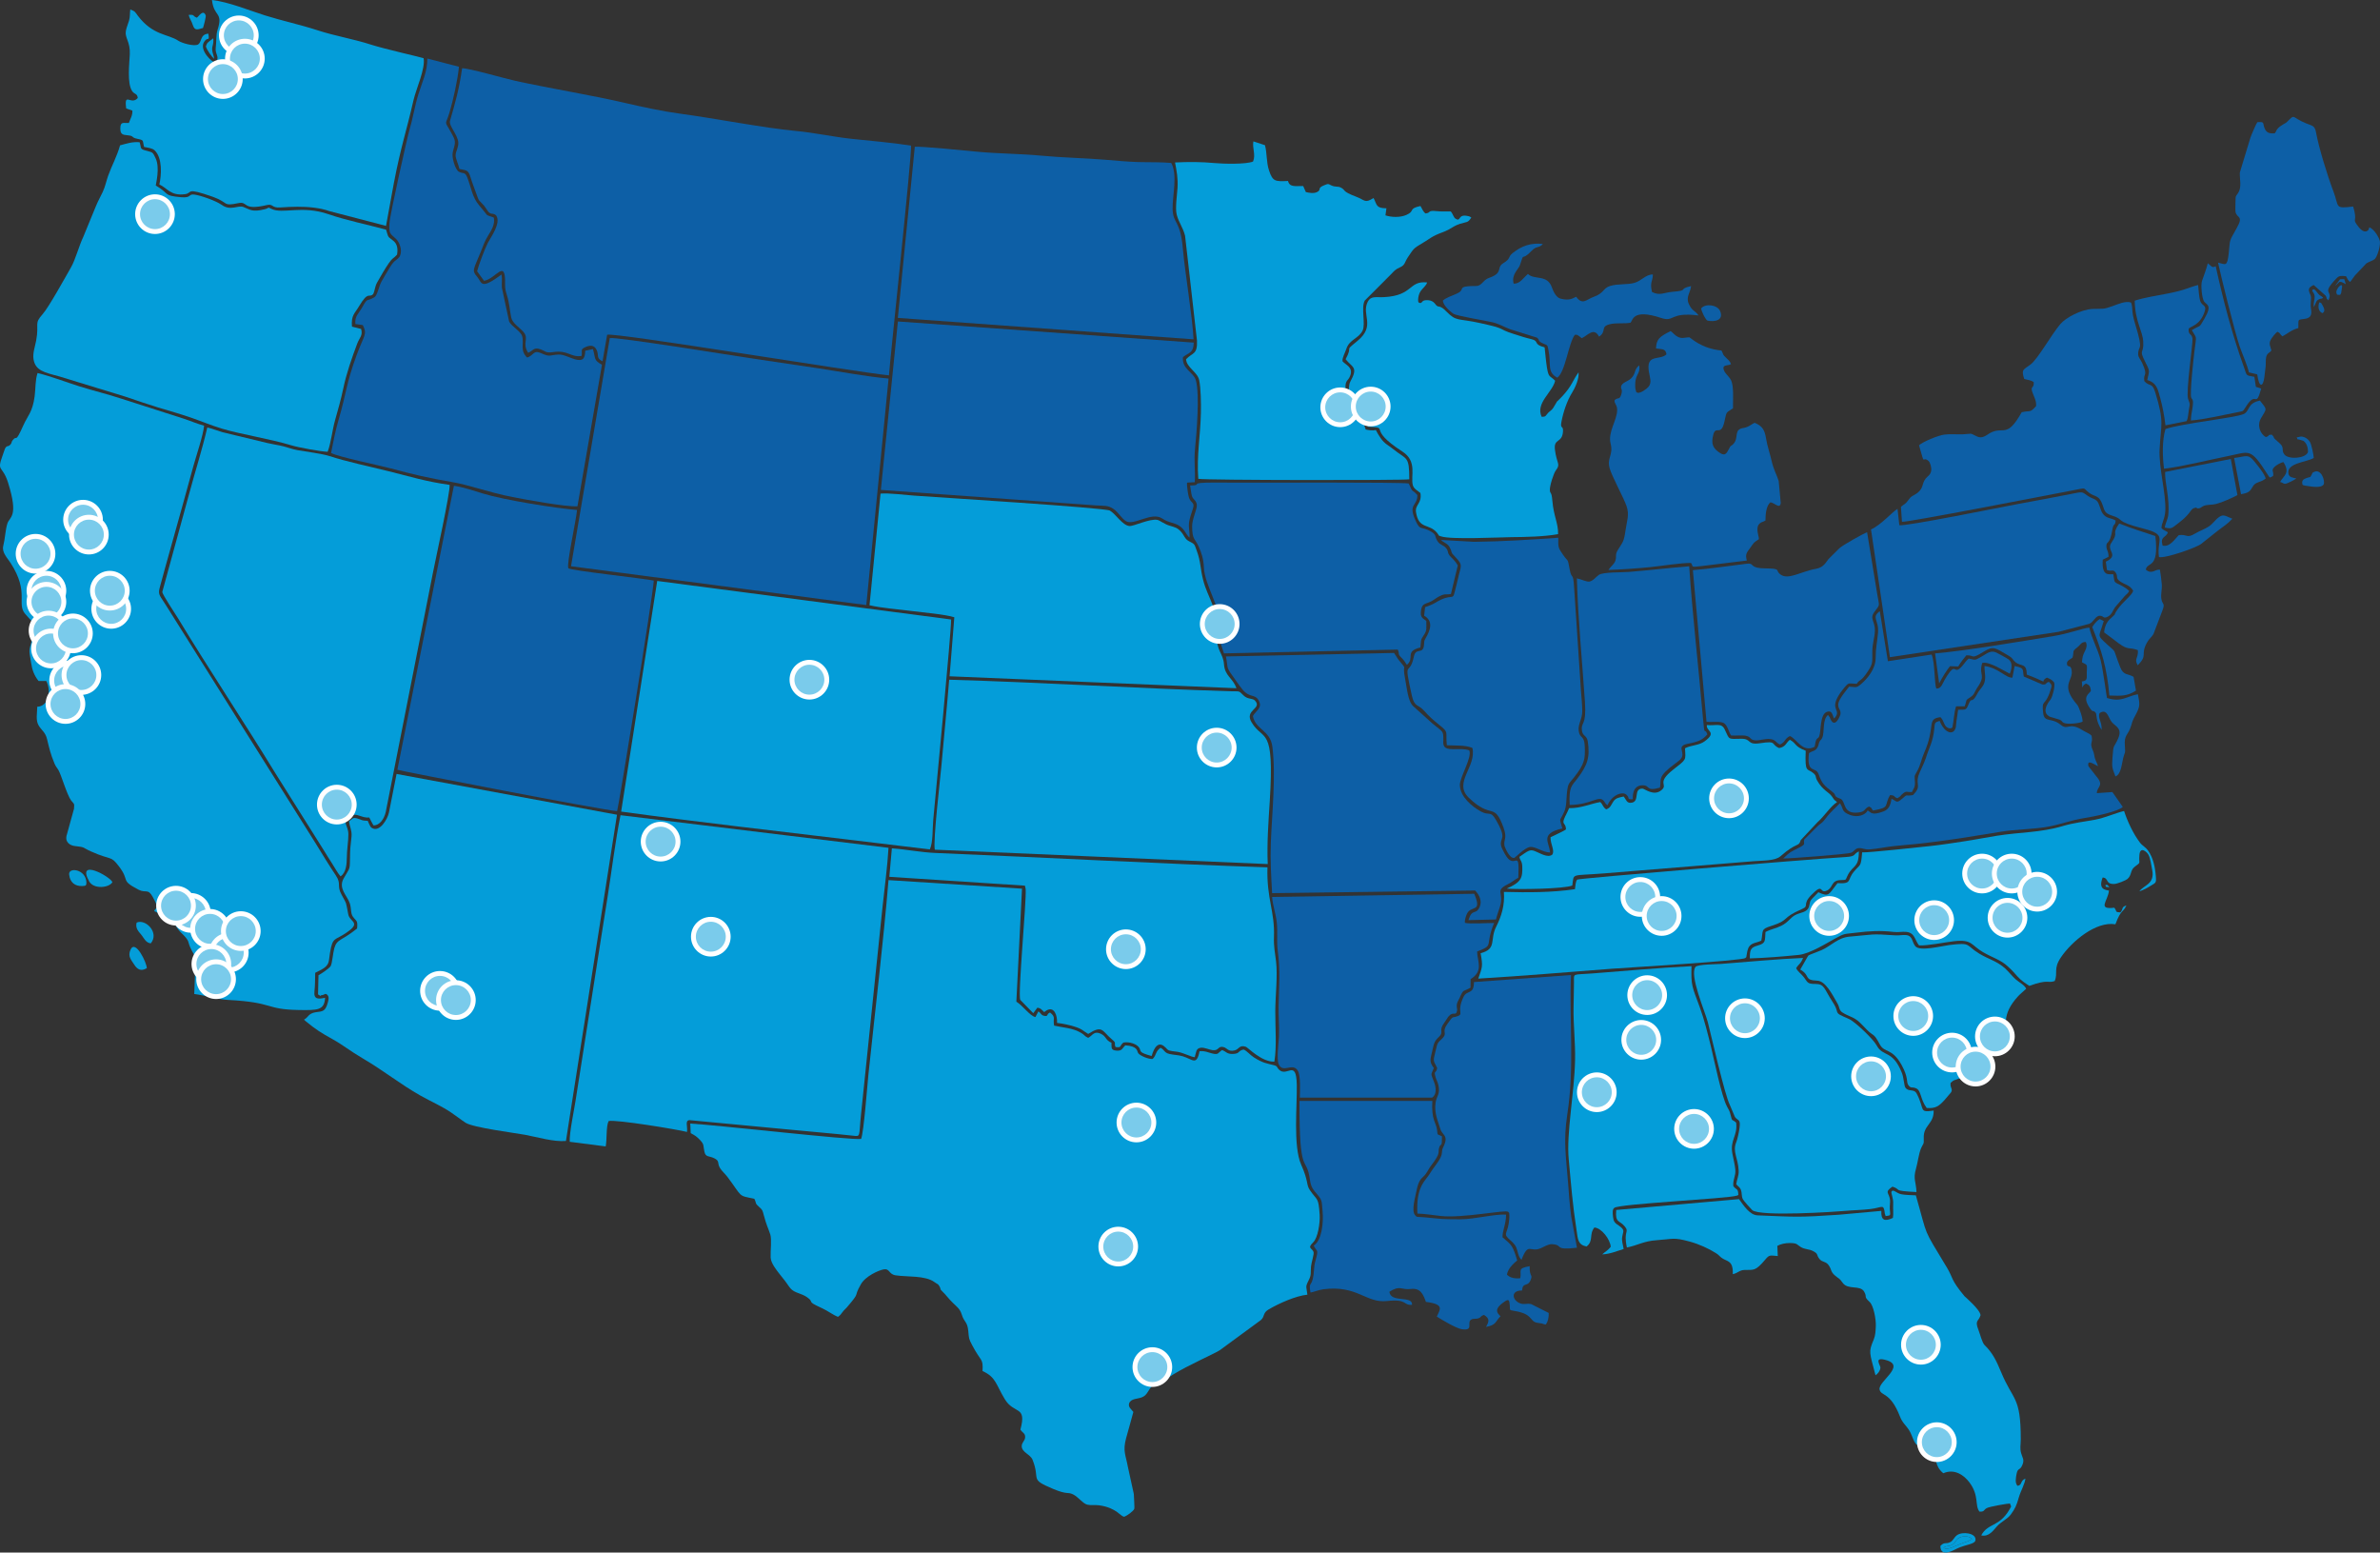 <?xml version="1.0" encoding="UTF-8"?>
<svg id="c" data-name="Layer 2" xmlns="http://www.w3.org/2000/svg" xmlns:xlink="http://www.w3.org/1999/xlink" viewBox="0 0 3733.34 2434.94">
  <rect x="0" y="0" width="3733.34" height="2434.94" fill="#333333" stroke="none"/>
  <defs>
    <style>
      .g, .h {
        fill: #049dd9;
      }

      .g, .h, .i, .j, .k {
        stroke-width: 0px;
      }

      .h, .i {
        fill-rule: evenodd;
      }

      .i {
        fill: #0d5fa6;
      }

      .j {
        opacity: .47;
      }

      .j, .k {
        fill: #fff;
      }
    </style>
    <symbol id="a" data-name="Map Marker" viewBox="0 0 62.21 62.21">
      <g>
        <circle class="g" cx="31.11" cy="31.11" r="27.29"/>
        <path class="k" d="M31.11,62.21C13.95,62.21,0,48.26,0,31.11S13.95,0,31.11,0s31.11,13.95,31.11,31.11-13.95,31.11-31.11,31.11ZM31.11,7.64c-12.94,0-23.47,10.53-23.47,23.47s10.53,23.47,23.47,23.47,23.47-10.53,23.47-23.47S44.04,7.64,31.11,7.64Z"/>
        <path class="j" d="M31.11,3.82C16.06,3.82,3.82,16.06,3.82,31.11s12.24,27.28,27.28,27.28,27.28-12.24,27.28-27.28S46.15,3.82,31.11,3.82Z"/>
      </g>
    </symbol>
  </defs>
  <g id="d" data-name="Layer 3 copy">
    <g id="e" data-name="Map copy">
      <path class="h" d="M1603.11,1393.73l-209.36-13.43c-7.94,96.54-21.24,206.47-31.55,305.29-1.92,18.35-7.09,89.5-11.41,100.61-12.94,2.64-228.72-22.04-268-24.08l.69,15.06c6.76,3.56,9.64,5.41,14.9,11.03,6.57,7.02,4.45,8.4,6.59,18.05,2.03,9.18,7.12,6.08,15.57,10.35,9.09,4.59,3.94,7.25,9.03,15.51,2.78,4.51,8.22,9.2,11.93,14.18,23.87,32.01,15.5,28.36,41.76,33.76,3.91,7.7.29,6.49,7.88,13.15,5.02,4.4,4.93,4.95,7.08,12.97,4.3,16.09,6.19,18.19,10.05,29.74,2.57,7.69.12,26.27.6,36.35.44,9.12,9.54,20.02,13.91,25.76,3.26,4.29,5.78,7.35,8.82,11.12,3.1,3.86,5.11,7.66,8.4,11.51,6.32,7.41,16.83,7.37,26.03,13.86,12.91,9.11-3.17,5.13,22.9,16.94,10.04,4.55,17.16,10.52,25.56,13.8,4.25-3.21,3.82-3.11,7.22-7.6,3.11-4.1,3.75-3.79,6.65-7.18,22.58-26.33,9.28-13.83,22-36.23,7.42-13.06,27.99-21.87,35.24-23.29,10.69-2.09,7.8,7.39,19.33,9.18,17.85,2.78,46.58-.1,61.04,10.72,4.79,3.59,5.18,2.18,7.57,6.33,3.66,6.36-.9,2.82,5.79,9.41,3.08,3.03,3.82,3.95,6.58,7.24,12.93,15.38,19.22,16.32,22.69,27.73,3.82,12.58,8.81,10.71,10.24,25.65,1.19,12.4.72,12.2,6.14,22.53,14.22,27.12,17.34,19.64,16.23,40.56,21.38,9.55,20.83,21.1,35.18,44.46,14.56,23.7,34.64,9.02,24.26,47.28,3.21,5.35,7.72,5.61,7.42,12.04-.28,5.82-5.41,8.04-5.36,14.04.08,9.8,13.54,12.66,16.98,21.31,12.93,32.44-6.13,29.57,32.41,45.73,23.1,9.68,22.23,4.1,31.29,8.64,8.19,4.1,15.45,14.51,22.25,16.06,6.05,1.38,11.85-.03,19,1.04,27.78,4.13,32.97,17.91,39.02,17.83,4.66-1.78,14.04-8.66,15.54-12.19.78-1.85-.6-18.71-.64-23.36l-9.25-42.21c-3.48-19.1-8.31-25.11-2.88-45.35,3.73-13.91,8.07-28.36,11.4-41.17-2.75-3.9-8.43-7.35-6.72-13.37,3-8.07,13.28-6.77,20.17-9.64,7.21-3,8.73-8.25,13.12-14.44,5.14-7.27,10.42-5.88,18.71-10.42,4.6-2.53,11.95-7.64,16.85-10.73,22.07-13.92,67.57-34,73.58-38.33l64.54-47.39c6.5-6.15,2.23-10.87,12.36-16.74,15.79-9.17,42.21-21.16,60.35-22.86-1.24-12.33-3.83-11.16,1.87-22.27,4.84-9.43,2.86-11.33,3.83-22.18.5-5.64,5.06-19.12,4-22.45-2.04-6.44-10.78-5.35-.46-15.36,7.08-6.87,10.9-30.16,10.01-43.3-1.9-28.05-3.54-21.2-15.27-38.33-6.15-8.98-1.88-13.58-13.69-39.94-12.99-28.96-6.14-94.59-6.92-125.81-1.01-40.66-15.39-10.91-27.92-23.34-4.05-4.02-1.71-5.33-8.24-7.02-11.24-2.92-16.49-2.97-30.92-12.05-6.54-4.12-10.76-10.22-16.37-12.45-9.46,2.01-5.38,6.66-17.03,6.94-9.63.22-9.82-3.7-16.7-6.07-6.81,4.36-5.2,7.87-15.55,5.29-8.03-2-10.72-4.18-19.79-3.56-4.61,23.53-10.83,12.61-26.24,8.02-7.32-2.18-13.77-2.01-20.81-3.63-8.93-2.05-7.29-6.32-14.2-9.75-8.24,5.94-5.95,10.91-12.26,17.55-6.03.71-20.15-5.11-22.78-9.2-2.08-3.23-.25-10.87-20.15-12.17-4.88,4.45-4.73,9.04-13.76,8.29-9.74-.8-7.41-4.97-7.99-12.44-9.31-3.43-7.9-10-16.73-14.05-10.77-4.94-12.65,2.71-19.77,6.46-6.12-2.65-4.83-4.12-11.06-7.77-13.67-8.01-28.08-8.15-42.37-11.39-2.26-11.42,3.3-12.98-6.44-20.6-6.42,2.66-1.92,7.08-9.88,5.01-4.74-1.23-3.79-3.84-8.41-6.7l-4.62,8.85c-8.51-1.51-20.04-18.38-29.9-24.09l8.86-177.32Z"/>
      <path class="h" d="M494.44,1525.66c10.97-5.55,20.23-9.07,21.55-19.41,4.6-36.25,6.99-30.85,21.45-39.69,32.87-20.09,11.47-19.34,8.86-32.49-3.99-20.13-1.58-14.5-10.45-30.76-8.14-14.93.22-16.53-9.23-30.63-10.83-16.16-21.07-33.01-31.38-49.86l-234.95-373.64c-8.87-14.52-12.84-15.98-9.87-27.08,11.35-42.5,23.72-84.91,35.34-127.3,5.8-21.17,11.73-42.66,17.53-63.65,4.52-16.37,15.48-48.5,16.86-63.6-10.3-2.56-21.46-7.59-32.36-11.05l-97.57-31.29c-22.01-7.29-44.43-12.57-66.27-19.49-20.81-6.59-44.22-15.62-65.05-20.7-3.88,12.04-2.84,23.48-4.59,36.7-3.27,24.72-10.97,30.32-17.6,45.17-13.74,30.75-9.43,14.28-16.68,23.28-2.53,3.14-1.24,4.35-3.64,7-4.21,4.63-5.41.28-8.64,6.62l-3.98,11.43c-9.2,25.17.19,14.15,8.84,41.63,17.07,54.2,2.39,53.37-1.04,64.19-3.19,10.09-3.64,24.16-6.48,35.17-2.62,10.16,6.85,19.4,11.63,26.86,29.74,46.36,8.69,63.34,22.85,79.86,16.04,18.72,18.52,14.41,10.58,40.92-5.73,19.14-4.25,15.77-1.35,35.81,1.64,11.3,5,19.99,11.67,28.32l12.12.07c8.36,15.8,3.05,40.11-14.17,40.31-.16,10.39-2.75,21.47,2.3,29.62,4.81,7.77,10.39,10.44,12.95,20.79,3.88,15.71,5.31,22.97,11.83,38.77,2.06,5,4.17,6.74,6.33,10.53,4.53,7.97,13.13,38.51,19.85,47.55,3.71,5,5.48,3.27,4.39,12.78l-11.1,40.18c-4.26,12.32,5.42,17.51,12.19,18.24,17.39,1.87,11.84,2.39,25.29,8.4,33.74,15.07,30.5,5.79,44.06,23.45,18.16,23.63,1.06,21.08,30.77,36.65,11.37,5.97,14.77-2.48,22.31,11.45,11.3,20.88,5.61,14.25,2.15,22.19,21.3,10.56,14-5.83,30.92,18.32,3.8,5.42,6.41,10.64,10.21,14.3,17.59,16.92,9.14,12.74,18.06,29.45,4.62,8.66,5.33,7.43,5.3,19.7-.04,16.64-1.04,31.74-1.57,48.17,17.5,2.25,36.5,8.45,53.34,9.34,72.7,3.83,57.51,14.89,110.18,15.76,29.86.49,40.65.73,41.7-19.18-10.36,2.26-18.21,2.95-16.62-10.35,1.16-9.72.78-18.9,1.17-28.85Z"/>
      <path class="i" d="M720.7,265.01c12.84,2.58,14,1.85,17.81,14.33,2.62,8.57,5.73,16.04,8.43,23.77,5.23,15.02,4.04,9.74,12.55,19.63,1.57,1.82,5.82,8.82,7.01,9.89,5.08,4.64,6.22.61,11.76,5.18,8.23,11.88-8.1,33.67-12.9,42.9-4.63,8.92-14.54,34.93-16.94,44.73l10.85,14.98c18.85-3.15,33.89-36,33.03,5.02-.16,7.5.98,11.27,2.96,17.76,4.21,13.8,3.95,21.46,6.64,34.67,1.87,9.16,13.22,15.92,19.05,22.55,9.77,11.12-2.59,17.61,7.56,32.85,7.67-2.99,8.51-9.11,18.75-5.61,8.81,3.01,8.32,6.38,20.67,4.51,23.34-3.52,27.34,8.83,44.38,6.03,1.36-8.39-2.11-10.03,4.99-13.36,8.23-3.86,14.62-3.83,18.34,3.45,4.58,8.95-1.27,13.4,9.53,18.32l7.22-41.62c12.19-3.92,390.43,58.65,442.07,63.69,1.97-28.3,36.29-347.64,34.63-360.34-30.15-4.69-62.18-7.29-92.83-10.55-29.51-3.14-59.08-9.82-89.51-12.59-46.49-4.23-128.12-20-180.42-26.99-27.24-3.64-58.96-10.55-85.75-16.73-56.22-12.97-115.7-22.34-172.2-34.69-16.06-3.51-72.84-19.99-83.5-19.71-4.7,33.08-10.28,52.36-18.95,82.42-2.26,7.84,12.22,21.63,12.97,34.03.5,8.34-4.43,13.79-4.22,20.99.12,4.03,4.8,14.69,6.03,20.49Z"/>
      <path class="h" d="M1077.64,1775.25c1.17-9.29-3.45-17.57,3.71-18.51l161.69,15.29c31.64,3.11,62.71,5.56,94.25,9.04,13.5,1.49,9.53,2.78,13.44-34.23,1.64-15.56,3.18-30.67,4.78-46.07l28.79-277.82c3.24-30.61,7.67-62.89,9.47-93.29l-420.41-51.14c-8.24,41.46-13.74,86.38-20.28,128.24-6.72,42.98-13.7,85.76-20.25,128.64l-30.18,192.09c-2.44,15.71-9.6,49.13-8.96,63.22l56.4,7.27c2.25-10.71.39-31.33,4.61-39.79,11.53-2.71,108.18,13.19,122.94,17.08Z"/>
      <path class="h" d="M967.87,1277.78l-345.8-63.96c-4.14,20.21-7.93,39.98-11.92,60.34-2.01,10.29-14.84,32.5-27.29,24.04-2.42-1.64-4.51-7.69-6.01-10.84-11.2-.45-8.23-1.39-16.41-3.76-7.93-2.3-7.59,1.18-12.98,4.24,1.06,9.17,4.66,14.06,3.99,23.68-.6,8.53-1.99,15.48-2.23,24.51-.84,31.88,1.03,21.56-10.17,41.65-8.79,15.77,5.36,26.44,9.59,38.95,2.72,8.05,1.05,15.62,4.96,21.11,5.34,7.5,7.88,5.03,6.52,18.48-24.73,19.97-31.34,15.82-35.76,31.04-1.86,6.42-3.35,24.3-5.73,27.95-2.46,3.77-13.72,11.29-19.05,14.31l-.71,30.08c6.24,4.33,4.33,1.26,4.45,1.26,6.51.04,6.2-4.3,10.3-.43,3.4,3.63,1.33,9.59-.44,15.24-4.91,15.67-14.82,8.47-25.44,14.32-5,2.76-5.16,6.11-10.94,9.13l2.93,2.66c16.45,13.39,22.98,17.49,42.44,28.31,15.23,8.47,28.02,18.83,45.87,29.25,34.25,20,59.91,41.15,91.38,58.85,17.54,9.87,32.74,16.19,48.38,26.72,8.25,5.54,14.85,10.91,22.45,15.9,11.6,7.62,76.82,15.93,93.04,18.88,18.57,3.38,44.86,11.42,64.44,9.75l80.11-511.68Z"/>
      <path class="h" d="M534.17,1374.42c8.84-5.62,9.82-19.81,9.86-29.2.06-12.61,2.46-25.78,2.43-36.74-.04-14.69-10.6-17.61,1.84-27.27,4.08-3.17,7.98-4.58,15.13-1.98,22.76,8.29,10.35-5.81,22.38,15.24,10.01.18,16.9-10.53,19.26-20.93l74.27-376.46c3.93-19.94,27.14-125.59,25.96-136.64-36.11-4.91-62.39-13.11-95.37-21.32-30.29-7.54-65.36-14.79-93.95-24.1-10.01-3.26-36.76-6.88-49.18-9.02-8.37-1.44-15.22-4.29-23.03-6.21-7.97-1.96-16.08-2.99-24.14-4.92l-70.47-16.98c-7.44-2.23-16.69-5.83-24.01-7.4-7.75,33.84-19.21,69.54-28.25,103.26l-42.32,154.61c.18,4.28,20.19,33.93,24.24,40.63,48.13,79.62,103.85,163.1,152.64,242.87l76.32,121.44c4.47,7.25,8.41,13.69,13.01,20.72,4.25,6.49,8.49,14.83,13.38,20.39Z"/>
      <path class="h" d="M1458.58,1332.18c5.19-11.34,4.02-32.36,5.34-46.35,4.3-45.78,28.21-294.12,28.06-314.23l-461.07-60.46-56.56,361.72c117.42,16.13,244.13,30.38,363.24,44.76l120.99,14.56Z"/>
      <path class="h" d="M188.31,227.98c-5.08,18.16-12.63,30.81-18.63,47.58-3.1,8.66-4.61,17.08-8.44,25.29-3.94,8.45-7.02,13.32-10.92,22.81l-19.64,47.76c-6.8,14.18-12.3,35.83-19.41,48.09-7.67,13.21-34.48,62.16-44.59,73.46-13.65,15.27-5,13.87-9.88,40.82-1.61,8.87-5.77,20.28-4.23,29.55,2.95,17.67,15.95,20.54,40.74,27.1l103.24,31.61c16.43,5.6,33.68,11.52,50.66,16.75,17.25,5.3,34.89,10.17,51.56,15.92,17.25,5.95,32.08,12.32,49.77,17.67,28.89,8.74,75.21,15.89,108.81,26.13,10.26,3.13,45.63,9.76,56.57,10.03,5.13-12.75,7.4-34.66,11.68-49.51,4.3-14.93,9.75-34.74,12.91-49.96,4.92-23.72,13.35-47.47,21.81-70.11,3.63-9.7,9.13-12.56,6.12-23.08l-14.34-3.6c-1.51-17.8,4.23-20.38,11.02-31.85,14.94-25.23,15.64-12.41,22.2-19.17,2.82-5.46,2.53-11.58,6.27-18.27,2.7-4.83,6.05-10.41,9-15.55,2.92-5.09,6.36-10.36,9.52-15.01,5.75-8.45,7.04-6.62,12.71-13.07,1.66-9.85.01-16.93-5.72-21.61-9.27-7.57-7.32-3.77-11.53-17.57-29.98-8.17-62.02-14.47-90.73-24.36-41.02-14.13-71.27.14-88.61-8.03-7.85-3.7-2.76-1.77-10.71.28-20.1,5.19-23.67.38-33.68-3.42-8.8-3.35-20.01,6.95-34.55-3.61-8.05-5.85-32.33-14.56-42.49-15.86-9.89-1.27-3.64,5.63-20.86,4.12-28.92-2.53-17.02-5.29-39.61-18.33.12-2.66,6.99-28.04-.34-42.99-4.2-8.57-3.72-8.92-13.19-11.31-12.49-3.16-8.44-3.29-11.8-13.6-11.71-.96-20.11,2.08-30.68,4.87Z"/>
      <path class="i" d="M895.73,888.05l463.18,60.89,34.96-355.25c-34.2-2.93-74.66-10.67-108.9-15.86-36.71-5.57-73.04-10.82-109.68-16.31-26.49-3.97-208.35-33.35-218.75-31.29l-60.8,357.82Z"/>
      <path class="i" d="M623.33,1207.25c2.03,1.33,321.57,63.27,344.69,64.89,1.89-3.58,56.54-339.41,57.51-361.56-14.14-3.26-130.94-15.72-134-19.39-3.18-6.38,12.54-76.29,13.61-91.39-32.83-2.54-114.86-15.65-147.69-25.8-14.07-4.36-30.93-10.04-45.45-12.13l-88.68,445.38Z"/>
      <path class="h" d="M1965.6,253.32c-11.08,4.64-46.64,3.69-60.16,2.44-22.06-2.04-40.1-1.94-62.23-.98,2.61,13.74,4.79,24.61,3.89,39.79-.72,12.09-3.95,31.88-1.17,42.46,3.11,11.86,10.06,20.25,13.06,33l18.65,164.26c.95,22.27-7.17,18.44-17.13,29.13.83,13.01,17.89,19.99,20.56,32.68,2.78,13.23,2.98,37.64,2.69,51.64-.76,36.31-6.75,65.54-4.1,103.24,11.12,2.26,323.94,2.54,331.03.74-.08-37.54-3.87-30.1-25.3-47.39-7.8-6.3-13.33-8.07-19.62-17.19-14.53-21.06,1.56-8.33-23.47-13.49l-5.04-14.55c-33.18-.27-23.51-14.01-26.24-42.63-2.21-23.24,3.4-16.4,7.27-28.08,4.28-12.92-7.65-16.05-12.44-21.91-.41-5.79,3.97-12.89,6.17-19.6,4.77-14.53,18.83-15.57,25.32-28.25,5.14-10.05-2.67-35.83,3.42-47.18l40.61-40.69c5.81-5.8,6.59-7.89,14.6-11.44,8.19-3.63,7.18-7.7,12.18-15.42,11.16-17.26,10.32-14.48,28.04-25.63,6.49-4.09,8.86-6.19,16.3-9.75,6.21-2.97,13.79-5.17,19.4-8.2,6.88-3.72,10.18-6.68,18.23-9.28,10.86-3.51,12.13-.96,17.82-9.91l-1.96-1.14c-2.77-1.11.65-.24-3.34-1.14-16.74-3.8-10.17,9.73-19.38,4.15-3.3-2-3.96-7.45-7.57-11.38-8.16-.06-14.36.37-22.66-.53-14.6-1.58-7.89,3.01-17.2,3.64-4.25-3.87-4.8-7.18-7.67-11.65-20.16,4.43-7.5,7.8-22.34,14.11-9.75,4.15-22.95,3.68-32.56.59l1.52-11.11c-16.64-.03-14.55-5.44-20.2-16.13-13.89,8.88-13.11,3.32-27.19-2-23.48-8.87-15.6-9.94-23.99-14.28-5.18-2.68-8.06-.3-15.09-3.48-4.92-2.23-3.79-3.45-12.71.44-9.61,4.19-2.09,6.45-9.93,10.13-5.17,2.42-12.4,1.07-17.26-.13l-4.21-9.45c-11.75-.29-21.2,2.47-23.77-7.94-19.78.93-24,1.11-29.76-16.41-4.53-13.8-2.91-27.1-6.42-39.72l-18.15-5.95c-1.94,10.79,3.99,20.62-.49,31.59Z"/>
      <path class="i" d="M557.48,508.22l11.66,1.65c7.42,15.32,2,14.95-10.01,47.85-16.46,45.08-15.08,56.43-28.03,100.71-4.67,15.94-8.6,35.63-11.76,51.97,11.62,6.36,74.95,19.16,93.51,24.18,34.49,9.33,59.73,15.25,96.64,21.52,27.56,4.68,56.78,16.11,94.53,23.44,20.81,4.04,83.24,15.63,101.81,14.46l38.39-221.84c-13.59-8.01-9.54-9.2-14.11-24.65l-12.1,2.54c-.37,12.41-3.31,16.9-16.03,13.5-7.48-2-17.67-7.8-25.79-7.49-14.67.56-12.25,4.7-27.56-2.21-12.11-5.47-11.5,3.88-21.67,6.92-11.85-10.8-4.55-22.64-7.96-33.64-2.49-8.04-16.19-14.81-20.35-22.83l-11.36-52.89c-.68-7.56.84-12.93-.59-20.86-33.53,24.92-30.52,12.71-37.89,4-8.93-10.56-6.57-10.4,5.17-39.19,4.52-11.08,5.73-15.97,11.42-25.39,4.48-7.42,11.89-18.11,9.07-28.87-15.07-5.16-6.73-.47-22.47-18.54-11.76-13.52-12.69-28.8-19.36-45.02-3.54-8.6-6.52-4.47-13.12-8.38-5.3-3.14-11.49-22.52-9.2-30.81,4.66-16.9,5.01-16.68-3.37-31.72-10.43-18.73-8.18-8.98-1.81-30.32,5.62-18.83,12.94-51.41,14.75-71.59l-49.51-12.84c.05,20.99-8.69,38.29-14.35,56.82-5.64,18.48-8.39,37.42-14.12,56.46-3.02,10.02-30.37,132.26-31.04,145.1-.9,17.03,1.16,15.85,10.56,24.68,4.62,4.34,10.04,16.58,6.2,25.92-1.73,4.22-5.51,6.02-8.33,8.51-3.26,2.88-6.08,7.31-8.02,10.37-4.79,7.57-8.48,14.48-13.05,22.21-3.51,5.94-6.25,21.51-10.97,24.28-13.57,7.97-9.68-.95-19.24,16.03-5.49,9.75-11.78,13.41-10.55,25.93Z"/>
      <path class="h" d="M1988.61,1355.15c-1.41-33.15,1.13-65.86,3.18-98.8,7.48-119.84-9.91-92.83-28.36-123.18-12.22-20.1,17.08-21.3,5.29-34.3-3.92-4.31-11.29-1.57-18.02-8.14-8.21-8.01-5.14-6.16-19.88-6.6-146.3-4.4-294.44-13.89-441.9-18.12-3.59,44.4-8.15,89.06-12.06,133.54-1.91,21.7-13.44,119.22-10.52,133.03l522.26,22.57Z"/>
      <path class="h" d="M1363.92,949.23c19.25,4.44,46,6.42,65.98,9.03,17.86,2.34,52.43,5.16,67.08,9.83l-7.45,92.55,449.97,18.73c-5.47-16.09-18.2-18.83-19.52-37.6-1.23-17.48-12.15-20.91-10.85-44.5,2.41-43.81-14.14-57.11-22-88.2-4.53-17.91-3.3-27.49-9.89-45.4-4.06-11.03-2.62-9.8-12.45-15.04-6.63-3.54-6.87-8.93-12.56-15.03-5.72-6.14-8.62-6.44-18.2-9.38-7.63-2.34-15.26-8.31-18.61-8.89-12.35-2.16-36.92,10.24-43.81,9.65-10.96-.94-21.66-19.17-30.68-24.22-7.95-4.45-269.78-20.77-307.19-23.46-14.05-1.01-39.88-4.34-52.52-3.14l-17.29,175.09Z"/>
      <path class="i" d="M1381.77,768.38l337.07,24.24c13.63,1.01,19.32-.6,28.66,6.17,6.41,4.64,11.77,13.97,18.45,18.39,12.35,8.17,40.43-15.46,57.45-3.83,9.8,6.7,17.37,5.78,25.88,10.9,9.08,5.46,11.18,14.5,16.57,18.95.79-8.1-1.68-15.01-.7-23.55.81-7.07,3.92-15.05,6.03-21.62,3.42-10.65-2.73-8.25-6.02-17.29-1.54-4.22-3.71-19.58-3.08-23.83l12.06-.68c1.22-18.34-1.6-32.69.46-52.83,2.48-24.36,7.4-84.82,1.29-106.87-3.59-12.95-22.36-17.66-20.24-36.57,9.58-7.28,16.57-6.17,16.88-22.64l-464.08-33.14-26.7,264.22Z"/>
      <path class="h" d="M1883.44,1643.23c5.71-.79,13.33,3.16,18.7,3.82,10.21,1.26,8.13-7.12,17-4.91,6.06,1.51,7.19,7.75,17.51,5.25,7.33-1.78,7.16-9.25,17.8-5.6,2.77.95,25.3,24.35,44.58,23.17,3.88-24.37,1.29-54.05,1.4-79.02.1-24.05,3.93-55.86,1.2-78.25-1.71-14.06-3.83-23.32-3.26-38.26,1.53-40.23-11.71-59.59-10.2-109.13-171.49-5.76-347.75-15.44-520.39-22.54-23.58-.97-45.49-5.62-68.77-7.28l-3.98,44.66,212.74,13.88,1.12,5.29c1.49,19.85-12.59,164.77-8.44,173.87l20.35,20.83c.28-.28.58-.73.74-.94l5.7-7.65c5.54.71,6.79,3.35,10.73,6.9.32-.16.69-.51.87-.64l2.69-1.92c12.24-7.03,17.18,7.91,16.61,19.47,10.43,1.42,17.69,2.84,27.7,5.91,11.93,3.66,13.55,7.05,21.11,11.38,23.02-14.58,21.65-4.41,37.15,8.49,8.23,6.85,2.7,4.73,5.77,12.1,9.92,1.3,5.41-1.03,12.27-7.02,9.35-1.8,21.64,2.29,25.12,8.51,3.18,5.69-1.53,6.82,19.22,12.59,9.61-32.49,22.79-11.31,25.39-9.72,3.6,2.21,10.04,2.25,15.19,3.12,9.98,1.7,21.51,8.21,27.02,8.41,2.47-7.05,1.36-13.69,9.38-14.79Z"/>
      <path class="i" d="M1408.39,498.59l463.83,33.58c-1.44-33.34-13.75-106.97-16.73-141.94-3.9-45.8-15.71-38.72-16.11-62.95-.34-20.81,8.19-52.7-2.15-71.73-16.61-1.53-35.16-.89-52.12-1.4-17.37-.52-33.63-2.17-50.59-3.56-33.62-2.76-67.7-3.27-101.16-6.45-33.63-3.19-67.42-3.03-100.93-6.25-16.07-1.55-86.31-8.54-97.44-7.74l-26.61,268.43Z"/>
      <path class="i" d="M1923.03,1029.51c3.52,17.75,0,16.01,9.35,28.98,6.15,8.52,10.38,15.24,16.77,23.08,10.42,12.76,18.79,6.93,24.36,15.54,8.37,12.94-3.35,16.99-8.21,25.86,3.99,21.51,27.29,22.06,30.57,48.12,5.82,46.2-.62,103.28-2.43,151.17-1.03,27.23.58,51.82,2.02,78.5l318.53-4.13c5.76,6.08,11.55,16.14,6.95,26.04-6.21,13.37-11.62,1.09-17.5,20.43l43.18-1.06c1.49-6.49,4-12.99,6.15-19.73,7.44-23.34-9.5-24.65,13.12-35.89,6.43-3.19,10.23-6.98,15.81-9.9,2.23-50.97-5.45-7.99-21.37-37.73-1.66-3.11-5.11-9.12-5.72-12.57-2.43-13.62,10.53-8.45-8.33-40.83-8.52-14.63-10.11-5.27-23.82-12.96-13.21-7.41-32.06-22.76-32.46-41-.28-12.61,19.46-43.24,14.8-54.61-15.16-5.36-37.24,3.24-40.37-8.53-.83-3.11-.37-3.81-.37-6.91.01-16.28-.02-12.4-17.01-26.62l-29.86-26.87c-8.81-7.44-10.42-30.25-13.13-43.64-5.4-26.74,5.5-9.79-10.96-30.39l-6.34-9.81-263.73,5.46Z"/>
      <path class="h" d="M337.49,98.23c-4.96-.51-25.42-19.65-17.37-32.41,6.1-9.68,8.74,1.13,6.77-13.02-13.74,1.07-9.57,13.37-16.64,17.2-6.49,2.84-24.76-2.22-30.69-6.19-15.92-10.66-39.76-7.92-63.45-39.29-4.44-5.88-3.83-6.77-11.74-9.61-.93,6.91-.08,10.81-1.94,17.39-1.65,5.83-4.08,10.71-5.05,16.54-1.76,10.63,7.19,16.78,6.25,36.27-.75,15.47-4.29,45.02,3.38,57.27,3.88,6.2,8.12,3.39,9.13,11.26-10.55,12.35-21.78-10.69-18.15,16.47l9.66,3.35c.41,7.91-3.12,12.47-5.54,19.43-8.48.41-13.34-2.88-13.36,8.69,0,9.35,4.03,9.87,11.21,10.55,11.55,1.09,4.87,3.46,15.61,5.61,10.99,2.2,7.67,2.39,10.48,12.71,5.51,1.13,12.68,1.77,16.45,5.28,12.5,11.65,10.86,38.91,7.46,53.62,11.87,4.85,17.41,18.44,40.41,15.16,12.46-1.77-.68-11.33,43.29,4.09,25.46,8.93,14.95,15.34,40.14,9.98,16.1-3.42,5.44,12.25,44.6,3.06,10.71-2.52,7.04,4.82,21.64,3.7,9.41-.72,17.26-.99,26.7-1.08,16.6-.16,35.85,1.65,49.89,6.85l88.88,23.15,12.38-67.45c11.19-58.11,18.88-78.12,30.85-130.11,3.99-17.33,18.83-49.38,15.73-65.45-3.32-1.35-61.69-14.5-82.88-21.36-26.9-8.71-56.44-13.56-83.42-22.38-27.13-8.86-55.62-14.9-82.41-23.31-25.44-7.99-56.33-21.03-83.24-24.2,2.95,27.21,18.04,18.2,8.72,46.94-2.64,8.14-1.48,17.67-2.84,27.99-1.43,10.83,7.76,14.79-.91,23.29Z"/>
      <path class="h" d="M2817.51,1518.48c3.32-5.96,7.14-6.54,10.84-16.09-38.5,1.52-88.49,6.33-128.77,9.36-7.69.58-36.28.52-39.92,4.65-10.02,12.86,15.12,70.54,19.18,86.4,5.52,21.57,26.42,113.49,34.41,129.62,1.43,2.89,7.76,18.69,8.21,19.35,4.64,6.65,9.2,2.33,7.18,17.49-.78,5.88-3.1,17.29-5.17,22.3-6.04,14.64,2.9,24.31,3.89,44.43.41,8.36-2.95,13.51-3.84,21.27,2.85,3.81,5.63,4.22,7.4,9.07,1.79,4.93.52,9.01,2.85,14.22,1.07,2.4,13.07,15.85,14.86,17.35,12.58,10.55,131.72,2.48,145.36,1.24,13.15-1.2,27.01-1.42,39.72-2.93,17.78-2.11,20.26-7.55,22.22,2.47.37,1.87.19,2.35.6,4.37l1.32,4.19c9.4-1.24,7.02-.65,6.54-11.65-.22-4.94.76-9.76.38-13.48-1.21-11.85-9.7-12,3.81-21.07,15.56,5.12-2.26,6.39,37.63,8.53-.49-16.25-5.58-20-.7-36.76,2.82-9.68,4.25-23.3,7.9-31.92,3.33-7.89,4.76-5.32,4.26-15.69-1-20.9,16.27-22.28,15.5-43.48-24.06,3.73-13.29-1.69-26.65-26.68-4.35-8.13-13.16-1.89-17.88-9.67-1.77-2.92-2.4-15.4-5.18-22.43-14.64-37.03-29.61-24.65-39.57-43.21-5.58-10.39-32.51-35.6-41.98-40.82-4.19-2.31-16.08-6.58-18.42-9.25-3.68-4.19-.25-5.21-8.98-18.54-13.33-20.35-12.29-28.09-27.01-27.96-12.86.11-11.93-2.76-17.62-10.19-4.54-5.93-9.86-9.08-12.39-14.53Z"/>
      <path class="h" d="M3053.45,1987.08c-38.57-64.28-28.33-43.15-48.19-112.38-6.91-.4-16.51-.43-22.91-1.74-7.83-1.6-12.78-8.82-15.33-4.01-1.02,1.92,3.21,10.59,2.69,18.92-.48,7.67.69,15.07-.43,22.24-13.47,6.24-18.8,3.43-18.16-11.04l-66.78,6.04c-63.51,4.37-68.32,3.37-127.41.96-12.43-.51-22.18-15.87-29.05-25.42l-192.61,16.99c-1.99,20.83,5.27,15.95,13.23,25.65,8.06,9.83-2.41,6.2,3.5,33.2,17.36-3.42,25.62-9.99,47.16-11.48,25.71-1.77,25.58-4.81,51.13,2.13,15.02,4.07,30.31,11.14,41.54,18.29,4.61,2.93,5.2,4.54,8.39,7.01,8.39,6.52,18.81,3.4,17.86,25.89,8.52-1.83,10.12-6.46,18.99-6.64,13.74-.29,16.42,2.37,32.17-16.46,6.31-7.54,7.11-6.37,19.45-5.32l-.7-15.98c5.09-2.81,12.11-4.51,19.64-4.45,12.36.11,10.52,2.4,17.72,6.61,6.08,3.55,12.11,2.67,18.53,5.97,9.27,4.77,4.72,5.81,10.37,12.64,4.37,5.28,10.07,3.18,14.54,9.99,4.52,6.89,2.8,9.75,9.19,15.36,8.02,7.05,6.17,3.02,12.56,11.94,8.31,11.58,27.41,2.77,33.66,13.84,5.27,9.33-1.52,6.67,8.52,16.06,6.38,5.97,10.18,27.54,9.75,37.67-.33,7.66-.6,14.82-3.25,21.17-8.52,20.39-6.74,19.23,2.76,56.18,3.71-2.36,7.34-7.03,7.7-11.92.28-3.76-11.76-18.04,9.62-11.71,30.68,9.09-13.46,33.41-10.95,45.93,2.15,10.73,16.66,3.08,31.86,42.06,4.27,10.94,8.87,12.96,14.68,22.12,4.24,6.68,6.85,18.5,12.05,22.79,5.12-4.93,2.01-5.72,6.13-11.83,10.5-.19,15.82,14.92,21.01,24.93,3.68,7.09.26,19.88,14.25,31.26,17.66-7.8,32.76,3.29,41.12,14.56,15.45,20.82,7.94,35.87,15.6,45.61,8.03.48,6.16-2.48,11.25-5.43,4.49-2.6,35.03-7.65,36.63-7.28.21.39.4.94.47,1.25.06.29.32.88.37,1.24.43,3.09,2.97-1.08-1.56,6.76-16.21,28.07-34.1,21.11-44.38,40.75,12.37,2.77,19.35-8.48,24.72-14.29,6.99-7.57,16.17-11.11,21.5-18.32,6.73-9.12,8.97-13.72,12.77-27.06,2.92-10.24,9.51-21.13,10.27-29.43-8.86,3.74-4.13,9.66-12.24,11.42-4.46-4.23-2.8-12.8-1.51-19.16,1.99-9.8,5.14-4.05,9.16-14.05,3.2-7.96.02-10.54-2.02-17.77-2.39-8.48-.66-12.96-.66-21.96,0-68.37-11.94-59.62-31-105.82-7.32-17.75-13.6-30.25-25.59-41.83-4.13-3.99-7.14-17.31-9.79-23.96-6.2-15.55.18-12.83,3.28-23.08-.63-8.82-24.5-28.99-25.31-29.97-22.29-26.93-16.86-27.19-27.93-45.65Z"/>
      <path class="i" d="M2260.34,846.81c4.01,4.25,10.37,5.35,13.49,11.21,5.51,10.33.11,6.35,9.01,15.56,13.16,13.62,8.32,13.76,4.22,33.98-1.45,7.14-3.32,12.72-4.83,19.52-3.76,16.87-3.86,1.69-30.85,18.29-4.95,3.04-10.77,4.97-15.93,6.86l-1.49,13.4c14.76,8.49,9.74,22.71,2.39,35.17-3.78,6.41-1.61,6.28-2.9,12.96-2.4,12.43-12.61,1.64-15.61,16.01-7.05,33.78-16.78-.07-3.28,60.73,4.33,19.49,9.87,13.3,19.8,24.72,7.06,8.12,15.11,15.16,23.04,21.45,16.26,12.9,9.69,10.16,12.18,32.12,13.84.77,28.79-.51,40.04,4.22,6.88,29.56-30.37,54.2-5.69,78.08,36.26,35.08,39.5,5.55,54.48,46.67,6.52,17.89-.33,18.73,1.59,28.78.08.44,7.05,20.17,15.33,19.02.99-.13,16.14-16.02,24.75-17.22,8.25-1.14,20.84,8.91,31.32,8.59-.73-15.41-16.99-29.21,19.35-37.7-5.11-18.88-4.67-9.01,2.85-25.95,3.99-8.98,3.2-19.18,4.31-29.51,1.7-15.97,3.09-14.37,10.9-24.24,17.34-21.91,17.79-29.34,17.07-49.08-.67-18.26-8.06-11.53-9.52-24.59-1.18-10.51,5.59-17.85,5.62-30.52.02-10.06-1.38-21.99-2.06-32.18l-10.79-162.68c-1.41-24.16-3.78-10.72-6.79-26.93-3.71-19.95-1.97-10.97-10.48-23.44-7.52-11.01-7.82-11.23-7.45-26.74-43.39,3.03-87.73,5.9-131.96,6.39l-52.11-2.96Z"/>
      <path class="i" d="M1866.81,761.4c1,4.46,1.65,12.45,2.81,16.29,1.92,6.33,6.99,6.61,7.76,14.24.65,6.42-7.48,22.06-7.35,33.45.24,21.38,3.76,17.89,9.91,31.08,4.87,10.44,7.96,20.51,8.52,33.39,1.24,28.62,27.22,63.12,26.29,98.21-.61,23.31-1.1,17.33,5.25,36.66l272.55-5.96c3.57,8.04-1.05,5.89,5.84,12.85,4.57,4.62,4.67,5.46,8.47,11.12,12.97-10.82-4.13-21.03,21.18-27.28,1.32-10.53-.31-11.19,5.27-19.17,5.41-7.74,3.99-11.02,4.03-22.41-5.16-4.17-10.04-5.19-8.27-16.45,1.51-9.63,4.64-9.77,12.43-12.72,6.71-2.55,9.88-6.12,15.48-9.05,10.18-5.32,10.23-2.59,18.99-4.03l10.74-44.77c-3.04-5.68-6.38-8.92-10.4-12.9-7.32-7.24-2.98-8.62-8.24-14.7-3.95-4.55-9.07-4.47-12.91-10.15-5.16-7.64-1.35-9.78-9.59-14.91-16.91-10.54-17.55.75-26.53-21.02-9.59-23.25,4.58-19.76,4.29-36.67-8.92-10.61-6.27-1.18-13.6-18.25-17.44-2.23-225.29-1.12-262.21-1.29-13.76-.06-27.53-.11-41.33-.16-46.49-.18-16.69,4.6-39.41,4.6Z"/>
      <path class="h" d="M2110.75,563.41c10.72,13.35,20.29,11.81,7.22,35.5-4.46,8.09-1.37,36.99-.27,48.82,9.67,8.85,8.22,6.2,22.15,5.95,3.02,5.21,4.29,7.68,5.57,15.56,37.95,2.08-4.28,1.01,54.44,38.98,23.73,15.34,12.6,38.15,16.31,52.63,1.6,6.24,8.2,8.93,11.92,12.34,2.85,16.45-8.78,18.06-6.88,30.19,4.33,27.66,20.71,16.88,33.27,32.64,4.54,5.69.27,3.09,5.88,5.15,14.71,5.42,93.02,1.43,110.37,1.29,22.21-.18,52.19-.8,73.34-4.74.34-17.34-6.93-27.84-8.98-52.11-1.36-16.1-3.44-9.94-3.96-16.96-.46-6.1,5.8-26.32,9.52-31.1,7.85-10.07,1.1-10.31-1.56-32.38-2.15-17.85,10.93-9.93,12.57-27.43,1.1-11.68-4.62-3.91-2.45-15.69,2.82-15.33,8.76-33.33,16.82-46.24,4.45-7.13,11.35-21.86,10.12-31.86-9.41,12.93-9.92,20.8-25.68,37.73-14.33,15.39-2.74.11-14.11,18.11-2.43,3.84-4.89,4.61-7.77,7.55-4.16,4.24-3.12,6.59-10.35,6.33-9.89-21.68,17.03-38.32,21.19-56.53-8.39-8.67-10.12-3.97-12.86-20.62-1.42-8.61-2.67-22.86-3.66-31.76-18.8-4.74-7.57-9.7-20.68-12.82-10.6-2.52-17.63-4.92-27.3-8-28.76-9.17-8.49-7.39-53.31-17.27-35.67-7.86-36.67-1.9-52.57-17.87-2.34-2.35-5.53-5.78-9.49-7.34-4.73-1.86-2.61.55-6.62-2.65-1.55-1.23-4.55-9.33-17.22-7.93-6.7.74-4.48,6.52-10.39,3.55-1.78-1.66-.81-12.25,3.19-17.95,3.57-5.1,8.6-8.25,10.08-13.53-29.54-2.92-21.19,20.57-67.51,23.07-12.54.68-20.61-2.44-25.52,7.11-10.68,20.78,13.22,37.49-16.49,61.75-22.19,18.12-5.58,5.09-18.34,28.54Z"/>
      <path class="i" d="M1995.46,1406.72c.77,12.04,5.71,25.53,7.32,39.8,1.75,15.51-.45,29.32,1.54,44.43,4.26,32.42,1.98,54.65,1.28,87.32-.34,15.92,1.41,32.15.62,47.52-.55,10.69-3.92,35.17-.46,43.09,6.65,15.19,21.48-2.89,29.82,9.94,4.98,7.65,3.56,32.2,3.37,42.6l207.6.04c7.32-5.02,6.13-15.78,3.26-23.7-5.51-15.2-5.85-10.3-.67-22.7-7.03-9.66-5.85-12.54-2.56-26.34,2.82-11.83,2.77-15.28,10.84-22.86,8.27-7.77-1.81-8.91,8.38-22.2,2.52-3.29,4.66-7.58,6.84-10.01,7.12-7.93,11.16.3,12.81-8.04.46-2.32.18-1.35.11-3.59-.09-2.44-.78-2.99-.33-6.55.5-4.02,2.77-6.83,4.51-10.76,6.42-14.48,4.75-8.49,16.97-15.78l.11-13.38c20.98-12.61,10.19-28.97,10.25-43.29,27.88-10.76,11.31-7.46,26.62-44.71-9.48-.08-39.4,1.79-45.83-.24-.51-4.02,1.41-9.95,3.14-13.91,6.26-14.33,24.64-.9,11.53-31.67l-317.05,4.99Z"/>
      <path class="h" d="M2653.32,1515.29c-51.55,2.46-104.48,7.54-156.13,11.44-30.94,2.33-28.15-.85-28.2,13.1-.05,14.04-.51,27.58-.68,41.51-.33,26.53,2.99,54.39,2.4,81.26-1.16,53.17-13.83,114.18-9.96,155.56,3.94,42.15,5.9,69.5,12.3,111.4,2.14,14.04,1.9,22.61,15.64,25.37,11.48-8.79,3.54-18.99,12.32-29.79,11.04.63,24.69,18.33,25.67,30.25-5.32,6.5-7.86,6.86-13.44,11.95,13.2-.76,22.49-5.14,33.64-8.47-1.05-7.59-3.47-12.15-2.16-19.61,1.33-7.57,3.86-9.56-2.13-14.65-5.04-4.29-9.47-5.29-11.51-11.39-.6-1.8-1.31-8.04-1.34-10-.06-4.99.11-6.72,2.41-8.85,6.85-6.35,176.47-14.33,192.25-19.16l2.44-1.07c-.63-11.34-2.35-6.86-7.86-13.8-1.19-10.03,4.02-15.6,3.1-26.01-.62-7.06-3.2-17.73-4.6-24.9-4.17-21.41,8.6-28.2,5.88-48.74-6.8-6.33-5.9-.53-8.58-11.6-1.85-7.66-2.53-7.39-5.86-13.84-8.6-16.63-20.05-73.11-24.92-93.08-5.02-20.6-10.58-43.11-17.58-62.19-12.19-33.22-13.96-33.73-13.09-64.7Z"/>
      <path class="h" d="M3298.28,1376.19c10.26,1.01,3.7,10.62,18.26,10.14,4.8-.16,17.86-5.39,20.86-8,6.54-5.68,4.2-13.39,10.63-18.49,11.58-9.19,6.49-2.93,7.97-19.35,1.23-13.7,11.76-4.48,14.23.21,2.98,5.65,4.33,16.55,5.74,23.41,4.67,22.75-13.23,23.77-20.04,33.78,7.31-2.49,11.82-5.01,18.13-8.95,7.49-4.68,8.57-3.82,7.66-14.78-1.27-15.31-4.36-28.7-11.7-39.43-4.46-6.52-9.12-7.96-13.03-13.03-10.49-13.62-19.7-33.18-25.09-49.8-14.85,3.68-29.64,10.7-45.82,13.72-17.37,3.23-33.17,4.79-49.97,9.81-35.55,10.63-66.92,9.41-104.2,15.38-17.58,2.81-32.89,5.96-51.11,8.69-16.87,2.52-35.49,5.53-52.52,7.32-14.92,1.57-99.42,10.8-107.24,9.95-2,23.99-2.54,17.7-13.16,30.53-10.85,13.13-2.05,19.14-25.53,17.77-13.86,17.35-12.67,22.4-30,14.26-15.81,16.37-11.51,10.89-14.57,22.13-2.78,10.23-14.33,9.21-22.59,14.11-7.04,4.17-10.33,10.93-20.64,16.16-8.48,4.3-17.18,5.61-25.15,9.95-1.12,14.09,1.03,17.56-12.52,21.31-11.24,3.11-12.02,7.25-12.03,20.07,23.73-.62,52.99-3.03,76.64-5.44,17.65-1.79,44.23-18.69,57.45-25.87,15.39-8.36,13.08-6.57,32.56-8.99,21.25-2.65,37.99-3.59,59.01-1.17,7.65.88,12.83-.73,19.61-.09,13.87,1.31,13.28,12.89,20.15,21.17,13.08.81,40.22-4.88,55.07-6.56,28.54-3.22,26.43,6.17,45.06,17.06,15.27,8.93,28.47,12.16,39.79,23.12,3.18,3.08,5.46,4.99,8.45,8.37,8.6,9.73,11.13,12.93,24.59,21.51,31-11.22,28.49-3.55,39.86-7.59,5.55-13.53-2.77-18.9,10.06-37.62,16.57-24.2,54.22-56.42,85.13-51.4,9.38-24.82,11.9-17.59,17.24-29.56-8.42,2.84-4.3,4.74-9.28,10.96-9.36-.59-4.85-1.06-9.63-7.37-27.33,3.24-10-10.39-8.43-26.9-6.83-1.13-16.79-2.43-9.89-20.49Z"/>
      <path class="i" d="M3175.27,594.39c5.19,1.26,11.32,2.1,14.89,4.95.83,10.97-6.23,4.87-1.68,16.99,2.39,6.37,6.2,12.92,5.33,20.68-10.23,11.14-8.01,6.26-22.52,9.49-23.92,42.75-28.67,20.75-49.97,32.82-5.38,3.05-11.77,9.46-20.62,5-11.93-6.01-6.39-3.83-21.66-3.18-10.2.44-18.33-.86-29.08.46-9.64,1.18-34.1,11.33-39.71,16.73,10.31,36.59,3.92,15.15,14.9,24.62,2.71,2.33,4.82,10.55,4.24,14.77-1.01,7.3-5.38,8.73-8.64,12.74-7.05,8.65-2.23,16.49-16.5,24.9-6.49,3.82-6.33,3.02-10.84,9.07-5.57,7.47-5.02,4.75-11.55,10.47l1.64,23.41c7.21,1.42,229.61-41.94,267.35-49.16,23.6-4.52,15.85-4.3,25.46,3.19,8.85,6.9,15.07,4.03,20.1,15.17,5.21,11.56,2.92,16.87,15.93,20.86,22.44,6.88,1.87,8.29,49.83,20.63,38.66,9.95,20.62,15.82,24.39,44.64,10.27,2.48,59.81-15.18,66.32-20.67l24.78-19.68c10.86-8.5,15.53-10.65,24.09-19.75-9.02-3.28-13.61-7.9-20.53-2.9-7.35,5.31-9.62,10.64-16.98,15.4-6.18,4-13.73,6.42-20.29,10.38-14.6,8.8-11.78,1.04-26.17,2.83-5.72,5.29-13.82,19.24-25.48,16.43-4.32-15.35,5.5-11.69,8.25-20.92-5.36-3.35-5.35-2.4-9.96-6.32-.32-7.43,5.34-14.35,5.98-27.34,1.33-27.22-10.38-66.81-8.97-96.44,1.84-38.59,7.93-41.58-6.72-89.01-5.22-16.89-8.65-8.32-17.27-17.96-2.05-13.62,6.67-6.42-3.48-28.74-2.41-5.31-6.05-8.45-6.12-13.1-.25-16.36,9.47-1.51-4.8-47.98-6.46-21.04-2.94-23.21-6.28-33.35-8.04-3.17-21.03,2.56-28.62,5.37-15.17,5.61-15.37,4.02-31.46,4.6-18.31.65-42.83,14.08-50.79,23.56-15.1,17.96-34.91,54.31-46.83,63.52-10.61,8.19-15.25,7.01-9.95,22.85Z"/>
      <path class="i" d="M2464.58,1907.39c-2.44-18.01-3.56-34.82-4.94-53.2-3.05-40.73-7.62-64.34-1.09-106.71,11.43-74.1,2.83-144.09,5.74-218.29l-152.2,10.98c0,20.48-10.78,11.94-16.22,23.04-12.65,25.8,3.24,27.09-12.68,31.52-5.61,1.56-3.38-1.95-13.15,11.67-9.06,12.63,1.08,13.65-7.27,21.82-8.83,8.64-7.42,6.17-11.16,21.1-4.17,16.67-2.94,13.54,2.77,25.56-1.4,9.73-5.84,2.63-2.52,14.44,1.22,4.34,3.26,7.32,4.45,12.57,3.18,14.12-2.71,16.44-4.36,27.2-2.55,16.6,3.82,29.25,7.41,41.52,3.09,10.58,13.99,9.41,4.43,28.79-3.19,6.46-.41,8.26-4.1,15.9-4.22,8.73-11.47,16.29-16.53,24.86-6.98,11.83-22.17,20.04-19.78,63.12,12.03.34,24.32,2.44,36.34,3.76,35.09,3.86,101.97-10.25,106.01-6.54,2.53,3.26,1.29-.5,1.87,5.89.13,1.39-.09,4.3-.2,5.78-1.71,22.42-9.7,21.43-1.67,29.75,4.15,4.29,10,7.87,12.84,14.83,2.77,6.79,2.62,13.74,8.07,19.05,11.22-29.06,13.11-10.5,30.52-18.32,5.43-2.44,11.73-6.52,17.52-6.18,18.77,1.12,1.13,9.92,38.96,5.54l-9.08-49.42Z"/>
      <path class="i" d="M2291.02,1912.27c-33.64-.16-26.82-.38-56.6-3.14-12.23-1.13-11.47.63-14.93-3.59-5.58-7.1.42-27.66,2.08-36.34,4.26-22.25,9.24-20.24,14.92-28.13,3.11-4.31,5.03-8.72,8.41-13.06,17.22-22.11,9.28-20.35,13.15-29.64,2.31-5.56,4.02,1.74,3.81-16.3-8.31-4.13-6.4-.51-7.74-10.44-1.54-11.37-9.12-15.48-7.32-45.07h-208.37c-.59,122.02,10.79,83.65,16.26,123.13,1.75,12.65,5.26,16.05,11.73,23.69,7.93,9.36,6.68,10.56,8.15,25.34,1.94,19.5-1.43,47.03-13.81,54.74,3.63,8.58,7.64,5.51,4.26,17.98-1.74,6.39-3.18,10.53-3.61,17.64-2.07,34.47-9.53,16.73-5.77,37.99,3.97-.22,12.33-4.06,20.34-5.09,53.14-6.85,66.66,22.03,99.48,18.47,33.15-3.6,24.75,6.93,39.47,5.95,1.21-15.27-33.64-2.38-35.51-20.51,17.42-10.92,18.3-2.44,33.62-4.33,15.14-1.86,19.37,8.25,23.73,20.24,30.6,3.85,21.43,12.43,17.06,23.02,7.46,4.88,30.17,18.35,38.89,19.75,19.78,3.16,7.79-10.11,14.63-14.76,3.68-2.5,7.64-.8,11.75-2.28,5.06-1.82,2.15-3.09,8.72-5.32,9.42,5.86,7.9,10.28,3.25,18.8,16.49-2.9,14.5-8.71,22.74-16.81-.25-.26-.7-.52-.87-.67-9.12-8.27-3.4-14.7,6.44-21.67,7.47-5.29,8.07-3.3,8.92,5.38.75,7.62-1.84,7.3,7.26,8.75,30.71,4.89,22.87,17.02,36.67,18.66,11.19,1.32,8.51,2.7,12.73,2.53,3.34-5.08,4.57-10.47,4.41-18.04l-27.32-13.77c-7.15-1.98-11.89,1.82-19.48-2.13-11.13-5.8-12.14-19.52,4.91-19.28,1.26-13.82,8.65-5.05,13.23-15.86,4.43-10.46-1.75-4.04-1.24-22.32-20,3.58-12.38,6.51-14.7,18.89-9.06,1.06-16.38-.91-20.88-5.51,1.3-11.4,14.93-21.12,16-22.34-7.09-23.91-8.69-24.12-23-36.34-.22-10.55,5.52-20.4,5.61-35.51-17.19-1.36-49.82,7.37-71.45,7.27Z"/>
      <path class="i" d="M2979.34,823.7l-2.82-25.69c-8.95,5.54-25.61,25.11-41.6,32.36l29.64,200.28,264.56-39.74,48.48-12.61c6.74-2.89,9.56-13.39,17.18-12.51,5.12.59,4.31,4.01,9.47,2.28,8.52-2.86,9.85-11.13,14.17-16.51l14.25-16.45c3.13-3.53,5.45-4.21,7.25-8.37-3.73-3.56-9.83-7.37-15.05-9.8-10.3-4.79-7.37-3.93-9.94-16.42-6.11-.38-18.48,4.7-16.46-22.77l9.02-4.48c.09-9.6-2.99-9.61-3.3-15.66-.55-10.74,4.89-.11,9.45-27.36,1.86-11.1,4.25-4.21,5.03-13.88-6.44-3.88-12.97-3.2-18.17-8.43-5.1-5.13-5.76-12.03-8.85-18.75-3.21-6.99-9.1-6.49-16.34-11.25-8.37-5.5-6.99-7.16-19.98-4.53-30.38,6.14-61.04,11.66-91.67,17.37-23.38,4.36-174.17,35-184.33,32.93Z"/>
      <path class="h" d="M2762.83,1475.32c3.33-16.22-1.39-17.76,15.35-23.05,30.31-9.58,14.49-11.93,48.54-26.63,12.19-5.26-.49-6.52,14.68-22.09,20.22-20.74,11.79-.61,24.84-7.09,9.52-4.73,5.65-15.74,21.15-16.2,10.45-.31,6.79.24,11.33-8.29,8.33-15.62,17.2-10.83,17.14-36.7-9.55,4.42-3.29,7.77-20.54,8.83-65.39,4.02-419.18,33.47-421.29,35.37-2.78,3.39-2.68,10.1-3.49,15.04-36.04,5.37-74.38,5.28-111.48,4.29,1.63,20.87-3.92,38.39-12.08,54.56-10.53,20.86,1.65,34.72-24.42,41.64,3.74,20.89,2.62,21.65-3.67,39.77,69.59-4.1,140.45-10.19,209.93-15.5,23.66-1.81,203.68-12.33,208.99-16.78,2.99-3.13.69.79,2.16-5.46.36-1.52.52-3.58.96-5.42,3.23-13.66,11.43-11.56,21.9-16.29Z"/>
      <path class="i" d="M2597.64,546.5c8.79,1.48,15.22-.29,16.45,9.24-10.8,10.12-31.82-1.46-27.74,26.5,1.39,9.49,5.42,17.45-.58,24.53-2.8,3.3-12.45,10.33-17.31,9.2-2.6-2.56-.38,2.67-2.59-3.94-.7-2.1-.69-3.39-.78-5.61-.18-4.26.03-9.06,1.22-13.08,2.23-7.53,6.47-9.64,5.11-20.27-7.64,5.44-5.29,10.8-10.6,17.93-5.35,7.18-13.8,7.35-17.36,13.42-2.46,5.82,2.76,4.95-.44,14.72-2.85,8.7-4.75,3.2-10.31,8.43-.89,5.59,4.05,6.69,4,15.56-.08,16.18-14.96,34.48-10.25,52.81,4.56,17.74-6.1,21.9-1.6,38.27,3.49,12.69,21.88,46.02,26.54,59.34,4.91,14.04.41,23.72-1.53,37.85-2.55,18.63-4.26,18.38-11.99,31.01-5.06,8.27-1.46,9.27-4.14,17.41-1.58,4.81-7.47,8.89-10.72,14.04,21.47-.77,44.94-2.37,66.21-4.5,16.96-1.7,48.43-6.83,63.37-6.43,4.43,5.57-3.04,7.29,17.5,4.72l70.07-8.55c-3.05-9.87.24-13,4.96-19.47,6.55-8.99,4.42-7.69,13.97-14.14-.16-6.07-6.74-19.74,2.8-25.69,2.95-1.84.02.03,3.08-1.34l4.34-2.09c.08-10.95,1.34-23.15,7.79-28.62,6.38.7,15.07,11.43,16.19,1.01l-3.22-34.53c-3.96-11.77-7.94-17.62-11.15-31.7-2.53-11.08-6.8-23.4-8.53-34.22-2.25-14.12-5.91-20.23-17.95-25.21-4.81,1.9-6.32,4.33-11.89,6.49-7.23,2.8-9.46.78-14.33,5.71-3.7,6.78-.8,14.69-7.6,21.38-5.02,4.92-2.45-.37-6.5,7.3-4.02,7.58-6.42,12.75-17.17,4.29-7.98-6.28-11.02-12.31-7.53-26.28,4.05-16.21,12.19,4.16,17.75-21.68,3.47-16.11,2.24-12.28,13.21-19.97-.23-12.2,1.75-34.66-3.21-44.29-2.86-5.55-8.39-9.59-10.47-14.22-4.96-11.03,5.61-7.56,10.54-10.75-1.46-4.7-4.48-6.86-7.84-10.13-6.28-6.12-3.14-3.9-7.07-11.24-31.92-2.9-48.17-20.11-50.59-20.76-7.81.44-11.58,2.61-18.26-.89-4.78-2.51-7.02-6.15-10.87-8.8-18.2,8.94-22.3,13.1-22.97,27.25Z"/>
      <path class="i" d="M2655.49,894.19l21.41,237.81c8.75.9,22-1.34,27.49,2.23,5.65,3.68,6.93,13.09,10.96,19.21,7.41.68,16.72-.7,23.11.47,9.05,1.65,5.97,6.8,15.53,7.24,6.04.28,14.26-2.61,21.56-2.15,10.5.66,9.57,6.03,16.77,8.7,9.2-4.67,6.09-8.4,15.33-13.34,10.79,4.24,19.87,26.9,38.89,16.84.78-2.68.93-7.41,2.31-10.31,2.34-4.94,3.12-1.48,5.02-6.75,2.86-7.94.71-33.66,11.79-37.67,8.59-3.11,8.4,5,11.38,10.43,12.62-13.27-6.24-12.9,6.02-34.3,3.29-5.73,5.96-9.27,10.19-14.33,7.07-8.47,5.97-6.2,19.22-5.8,5.55-8.24,6.01-2.33,17.19-19.13,8.57-12.87,7.14-14.29,7.3-31.63.11-12.39,3.59-21.36,4.03-32.17.62-15.13-8.93-19.03-.74-29.82,9.75-12.86,7.45-8.32,4.51-27.53l-16-97.56c-5.75,2.28-38.85,20.53-43.66,25.42l-16.91,16.81c-3.66,4.31-7.15,13.12-19.82,15.3-23.39,4.01-43.64,18.39-55.98,8.44-7.05-5.68-.03-7.89-13.93-8.91-6.71-.49-15.38.04-21.57-1.33-11.68-2.59-5.7-7.58-17.45-6.19-27.95,3.33-55.87,7.77-83.94,10.01Z"/>
      <path class="i" d="M3174.62,1061.07c-2.63-11.99,2-12.78-14.38-16.55l-3.52,18.25c-10.14.9-21.27-15.03-43.75-18.3-.27,9.55,2.64,17.24-.27,26.26-2.15,6.67-7.19,10.1-10.8,16.88-9.69,18.19-8.75,4.35-13.43,15.7-4.49,10.89-4.01,9.58-16.91,9.82-.69,6.1-1.87,11.88-2.65,18.12-.32,2.56-.45,6.24-.84,8.48-2.53,14.38-17.59,11.25-25.51-9.21-8.13,2.6-7.47,3.01-8.35,12.1-2.04,20.99-7.58,27.98-13.31,46.36-2.89,9.28-10.28,22.48-11.81,28.09-3.95,14.46,5.38,15.95-8.28,29.84-13.12,2.56-7.19-2.96-17.29,5.93-8.9,7.85-8.06,3.66-16.42-.06-1.43,9.12-3.93,16.72-12.78,19.86-7.71,2.73-14.55,4.62-19.33,2.13l-5.29-3.71c-3.72,7.57-16.2,11.37-27.47,7.16-14.72-5.5-9.97-10.08-16.15-18.53-5.97,6.66-13.62,12.36-22.2,23.75-5.37,7.13-5.1,5.84-11.71,11.29l-21.87,21.79c-1.97,6.85,3.49,6.89-6.95,12.22-16.35,8.36-14.72,6.8-26.13,17.65,7.6.31,101.73-6.64,106.8-9.08,4.91-2.36,6.05-7.06,12.37-7.19,5.34-.12,8.33,2.63,17,1.97,10.92-.83,24.1-3.56,35.44-4.9,11.52-1.36,23.71-2.13,35.18-3.35,55.93-5.94,82.49-11.12,135.45-19.5,22.86-3.62,46.35-3.61,69.28-7.14,21.39-3.29,39.06-10.95,62.09-14.39,13.25-1.98,52.1-10.09,59-17.29l-16.31-23.3-24.37,1.73c0-10.57,12.26-11.49-.99-26.61l-12.11-15.57c-3.32-12.67,11.54-1.23,14.94-.07-1.47-5.18-3.03-6.94-4.61-11.7-1.64-4.95-1.24-8.02-3.12-12.22-6.47-14.41.31-11.04-2.36-23.97-3.19-3.4-9.7-5.75-14.17-8.56-22-13.83-22.38,1.28-34.34-8.57-14.41-11.87-25.55-2.72-27.41-18.34-2.74-23.01,2.94-9.04,11.09-34.78,2.76-8.72,3.09-8.92-1.93-14.1-6.57,1.22-2.54,4.71-10.51,4.02l-28.98-12.42Z"/>
      <path class="h" d="M2705.4,1143.94c-5.14-10.92-14.02-5.32-27.98-6.83-1.38,10.14,16.61,10.77-3.39,25.46-9.3,6.83-20.94,5.79-30.89,10.98,1.05,19.32,2.88,16.67-18.32,33.34-27.76,21.84-7.48,22.8-18.43,32.15-12.33,10.55-26.47-2.31-30.17-2.24-14.42.28-3.84,19.22-16.06,21.98-8.75,1.98-9.17-4.98-13.29-9.56-7.98,1.73-12.32,2.3-16.08,7.73-3.49,5.04-4.29,10.15-11.35,12.41-6.09-4.53-4.23-6.54-9.2-11.45-14.9,2.43-30.79,10.1-48.87,9.5-2.56,6.42-5.98,12.1-7.78,16.74-3.73,9.65,2.75,6.12,2.85,16.63-2.95,2.59-20.33,10.16-24.24,12.29-.3,10.95,7.11,20.74,2.74,27.3-7.3,5.75-19.83-2.82-27.72-5.72-7.47-2.75-10.08-.42-23.78,9.16.87,6.24,4.12,5.89,4.44,15.15.62,18.01-1.53,24.59-24.34,34.63,16.86,1.64,89.8.59,102.81-4.8,2.92-20.2-3.33-14.73,50-19.03l140.23-11.43c31.24-2.59,62.35-5.02,93.57-7.61,15.42-1.28,34.31-.38,42.83-7.87,26.57-23.39,28.21-13.6,31.68-25.2l26.61-28.46c8.63-7.06,21.54-26.33,30.29-31.01-4.01-4.81-1.61.57-8.13-9.27-4.31-6.51-14.42-9.43-22.94-24.68-3.32-5.95-.88-7.18-5.52-11.28-10.15-8.97-13.88,1.01-12.46-35.52-18.55-7.16-13.68-11.03-24.88-17.21-6.23,4.83-6.27,11.11-16.83,12.99-13.74-5.81-2.26-11.81-29.63-7.63-21.71,3.32-12.94-7.25-30.04-6.94-21.22.38-17.9,1.9-25.7-14.69Z"/>
      <path class="i" d="M2473.53,907.04c1.74,63.1,8.41,130.77,12.7,194.24,2.58,38.23-6.53,30.18-4.78,44.38,1.17,9.52,7.7,7.29,9.18,17.11,3.7,24.55-.24,37.27-16.7,58.8-8.29,10.84-13.22,12.3-11.69,40.83,34.06-.14,45.79-16.24,53.86-5.92,1.05,1.34,2.14,4.32,5.45,6.48,7.5-17.07,23.54-21.74,29.4-16.78,6.95,5.89-.55,7.68,10.34,7.29.15-.73-2.34-21.45,14.9-21.85,13.2-.31,4.61,10.32,27.65,3.66,2.75-14.01-4.96-16.54,24.77-38.39,1.72-1.27,6.09-4.48,7.6-6.23,8.4-9.77-5.22-17.83,6.3-22.83,1.4-.61,4.58-1.25,6.08-1.57,12.34-2.58,21.33-4.46,29.64-14.54-4.72-13.04-4.07,7.9-7.09-27.26-6.6-76.72-16.48-161.77-21.4-236.31-31.19,2.5-62.64,6.18-94.46,8.82-10.92.91-40.5.05-47.24,4.61-4.27,2.89-9.14,9.75-15.14,10.58-4.27.59-13.35-3.98-19.35-5.11Z"/>
      <path class="i" d="M3568.28,209.08c-8.32.63-12.89-.76-15.75-7.36-4.05-9.36.96-10.79-11.6-10.1-1.99,2.69-9.42,20.01-10.83,24.25l-16.6,54.67c-.45,10.9,3.24,22.71-2.56,31.94-3.65,5.81-4.15,3.42-4.24,12.46-.04,3.7-.56,15.71.16,18.21,2.71,9.5,12.87,5,1.5,25-13.04,22.93-9.65,16.86-12.34,39.6-2.52,21.33-4.73,16.79-16.7,14.19,4.06,19.43,26.59,110.15,33.83,131.17,4.17,12.09,12.38,30.28,14.54,40.87l13.11,3.22c2.85,21.61,9.18,19.83,11.08,4.83.69-5.48,1.4-11.27,2.04-16.75.6-5.13-.2-11.43,1.03-15.8,1.82-6.47,4.66-5.15,8.03-9.88-1.55-6.56-4.52-10.23-1.04-16.68,1.81-3.34,7.41-10.74,10.65-12.59,5.48,2.81,2.98,3.35,7.66,7.18,7.37-3.75,14.42-10.43,25.01-12.92.23-15.95-1.52-12.41,11.29-14.74,7.72-1.4,10.27-5.89,8.63-15.1-1.8-10.09,1.47-16.93-.91-22.16-3.92-8.62-3.91-11.33,5.05-15.59l18.59,16.53c3.23,4.67-.5,3.45,4.49,7.49,8.2-16.78-12.56-8.19,12.63-34.4,4.38-4.56,7.25-4.16,15.1-3.4,2.05,3.75,2.73,6.43,6.37,9.08,2.16-3.13,5.04-6.87,7.58-10.36l17.91-18.88c3.74-2.48,10.86-4.55,13.18-6.78,3.9-3.76,9.17-20.74,8-28.02-.57-3.51-7.39-18-16.46-21.72-1.78,2.99-.24,3.99-3.76,5.8-6.29,3.24-12.78-5.6-16.22-10.47-6.66-9.42,1.71-4.1-5.45-27.97-30.06,3.67-21.53.95-31.19-24.27-8.76-22.84-22.76-68.06-27.13-92.28-1.92-10.63-6.19-10.05-15.45-13.86-22.76-9.35-17.22-15.03-28.09-4.21-4.27,4.25-2.86,2.76-7.98,5.84-1.91,1.15-5.94,3.78-7.92,5.85-3.52,3.69-2.23,4.47-5.25,8.09Z"/>
      <path class="h" d="M3178.35,1550.68c-2.76-6.13-11.43-10.16-16.84-15.05-5.38-4.87-10.32-11.36-15.79-16.42-12.68-11.72-26-14.53-40.86-23.54-22.34-13.54-11.76-17.88-46.92-13.57-11.83,1.45-46.3,10.48-53.42,2-5.66-6.74-3.86-16.5-14.55-17.58-5.37-.54-10.75.85-16.85.43-40.51-2.78-31.08-1.41-72.21,2.05-17.9,1.51-29.13,14.8-43.48,21.08l-17.59,6.95c-4.08,2-2.49.72-4.42,3.48l-11.47,20.07c16.62,9.57,4.85,16.66,26.63,17.43,12.87.46,23.03,20.59,31.85,35.99,3.43,5.97,2.17,10.36,7.59,13.86,10.07,6.51,17.73,6.72,27.23,15.7,4.3,4.06,7.55,7.72,11.38,11.61,10.42,10.56,10.18,4,20.11,22.82,7.33,13.88,19.04,5.09,33.99,31.94,11.42,20.5,7.14,26.84,10.72,31.84,4.41,5.99,5.48,2.21,12.16,5.09,8.39,3.62,6.21,16.7,16.65,30.82,14.22,1.03,19.35-2.93,28.43-12.94,1.15-1.27,9.54-11.03,9.86-11.64,3.11-5.98-1.81-6.04-.82-14.69,5.61-5.6,6.33-3.76,14.14-7.24,5.47-2.44,5.51-5.28,11.28-8.63,8.25-4.8,6.6-1.56,12.22-9.24,5.91-8.08,21.3-31.06,27.43-33.9,8.52-3.94,6.01-.94,10.08-9.8,5.28-11.48,5.89-3.92,10.36-9.95,4.27-9.92-7.26-27.27,20.52-57.32,3.96-4.28,8.88-7.92,12.58-11.67Z"/>
      <path class="i" d="M2900.62,1076.9c-3.18,4.15-15.89,18.85-17.02,26.74-1.12,7.77,4.81,9.47,3.27,17.25-.13.64-8.11,22.5-15.41,7.24-.71-1.47-.61-1.96-1.32-3.29l-2.71-3.56c-9.12,7.52-4.98,26.52-8.96,35.69-1.97,4.54-2.47,2.37-4.47,6.46-1.57,3.21-.95,5.15-3.12,8.87-3.64,6.24-6.99,4.54-13.29,8.92-3.91,33.38,10.67,20.18,15.12,32.91,5.07,14.5,8.61,17.85,21.53,27.73,7.05,5.39,1.58,5.75,8.93,9.44,1.81.91,2.2.51,4.45,1.74,8.08,4.42,2.68,24,27.14,21.3,12.38-1.37,8.12-5.46,17.05-9.42,5.46,2.78,2.72,1.86,6.12,6.32,28.5-5.21,16.55-7.1,26.95-24.29,9.71.92,3.93,2.1,11.39,4.97,6.13-3.33,4.29-4,9.29-7.86,5.23-4.04,6.11-1.42,13.49-1.8,2.51-5.55,5.06-7.1,4.77-14.99-.4-10.59-1.75-8.88,3.03-17.04,5.82-9.92,6.83-19.08,11.53-29.79,18.57-42.35,3.01-52.92,25.5-55.65,6.25,6.49,4.99,13.11,11,16.38,4.25,2.31,6.49.55,7.63-.11,2.35-10.59,2.54-23.64,5.86-33.29h13.41c4.51-11.28-.13-8.4,9.04-14.37,6.77-4.41,6.21-8.28,10.32-14.18,15.21-21.88,2.15-18.9,8.19-39.45,6.47-1.75,15.82,2.73,22.54,5.75l20.7,11.04c3.16-7.26,4.78-17.56-1.72-22.28-2.78-2.02-16.67-9.69-19.79-11.04-9.01-3.89-15.15,2.44-21.71,5.92-11.55,6.13-8.62,6.68-21.17,3.66-5.28,4.59-5.62,6.54-10.56,12.13-14.5,16.4-7.78-11.44-26.85,20.65-4.09,6.88-5.35,14.33-13.18,14.36-3.58-5.49-2.04-40.86-7.66-53.39l-68.55,10.45-12.7-78.51c-14,10.32-.97,13.51-2.8,34.17-1.32,14.96-3.62,22.61-3.72,39.9-.09,16.29-12.79,31.89-23.27,40.66-7.61,6.37-7.5,4.19-18.27,3.66Z"/>
      <path class="i" d="M2263.25,471.43c.83,7.87,11.28,16.96,16.43,20.53,5.35,3.71,50.35,10.76,61.61,13.51,10.71,2.62,17.56,7.08,27.43,10.87l42.04,13.15c5.77,4.3-.29,4.9,10.48,9.52,6.92,2.97,5.97,1.66,7.8,10.51,4.47,21.63-2.77,34.03,13.75,42.83,12.74-8.86,17.43-53.89,27.59-67.3,5.8.21,2.19-.48,6,1.66l2.81,2.13c.27.21.74.6.96.78.22.18.62.56.96.79,9.42-4.08,18.98-18.02,27.19-2.43,12.32-7.95,1.58-15.5,16.21-19.3,11.13-2.89,22.94-.61,32.93-2.51,4.09-2.31,1.63-23.02,48.21-7.49,21.47,7.16,12.69-9.72,58.7-3.92-5.53-8.21-9.91-6.21-15.27-18.18-4.96-11.09,2.47-17,3.55-27.9-22.17,5.06-1.76,6.73-28.96,8.95-13.01,1.06-20.07,6.62-32.3.34-3.82-15.97,1.2-15.75,1.32-27.51-11.55.06-17.37,9.9-28.93,13.18-11.53,3.27-25.36,1.02-38.03,4.84-11.59,3.49-9.07,11.22-25.89,17.13-11.55,4.06-17.2,13.63-27.5-.17-4.68,2.09-10.03,6.73-24.66,2.9-6.37-1.67-10.92-10.51-13.36-17.56-7.26-20.98-27.7-11.15-37.53-21.09-7.61,6.43-12.67,15.62-22.48,15.2-3.82-14.69,7.68-22.32,9.85-29.05,7.53-23.34.95-3.97,18.63-22.72,7.24-7.68,11.51-3.66,17.38-10.48-18.28-2.19-33.14,2.86-47.35,14.23-7.91,6.33-2.58,8.68-14.77,15.9-9.23,5.47-3.26,12.34-12.3,18.34-8.51,5.65-11.98,3.3-19.36,11.31-8.25,8.95-10.38,5.14-24.29,6.63-15.26,1.63-2.89,5.68-18.31,12.09-6.13,2.55-16.29,6.26-20.54,10.3Z"/>
      <path class="i" d="M3035.46,1024.74l6.36,47.05c5.03-9.76,11.38-19.94,17.01-27l12.9.48c2.42-4.65,9.54-13.79,12.75-17.52,14.33-.43,5.61,7.36,28.04-6.17,14.4-8.69,16.54-6,38.11,6.73,7.87,4.65,5.76,5.81,10.24,9.7,9.13,7.92,18.41.92,18.38,19.96,40.84,15.41,17.59,12.13,31.58,4.76,4.61,1.73,8.18,3.58,11.4,7.64,1.82,5.85-2.28,21.17-5.4,26.4-.09.15-16.13,18.11-3.09,26.26,2.52,1.57-.04.31,3.26,1.51l14.06,4.23c4.79,2.62,2.45,2.86,5.92,4.76,5.7,3.14,25.7.7,29.79-1.74.56-6.23-6.17-23.84-8.06-26.03-28.06-32.35-6.17-37.04-9.07-54.81-1.64-10.04-7.44-2.49-7.38-10.83.03-4.92,7.7-6.97,8.9-9.08,2.57-9.78-1.5-8.86,7.05-15.51,5.67-4.41,6.2-8.8,13.66-8.68,2.38,5.08,1.08,9.57-1.52,14.63-3.28,6.39-3.9,9.37-4.51,17.18,8.84,5.03,8.08,2.02,7.54,15.33-.38,9.28,2.09,13.5-7.68,14.81l.74,9.51c2.45-4.48,1.52-3.82,5.73-6.31,5.15,2.05,6.96,4.62,7.63,11.12-.92,4.86-15.61,7.99-.87,28.47,5,6.95,3.66.44,8.78,6.79,1.48,2.78-.46,11.63,8.96,26.46.71-12.69-6.53-19.21-3.2-26.46,12.04-8.01,13.69,7.92,19.44,14.43,6.03,6.83,16.5,9.54,9.75,25.3-6.73,15.7-7.4,7.05-8.89,29.26-1.06,15.9-1,15.73,4.6,30.35,8.75-3.61,9.42-17.34,12.08-28.57,2.31-9.74,3.83-6.6,2.73-18.63-1.75-19.06,5.43-16.88,10.06-33.23,2.09-7.39,2.82-8.79,6.25-15.15,7.68-14.23,7.35-17.21,4.05-33.33-17.34,2.95-25.17,13.2-48.46,5.88-.67-1.98-5.79-41.99-9.89-59.03-4.02-16.73-14.35-34.78-17.8-51.37-10.3.78-31.02,9.2-56.91,13.42-51.88,8.46-137.49,23.04-184.99,27.04Z"/>
      <path class="i" d="M3348.57,471.57c.69,33.47,12.36,46.6,13.38,64.45,1.13,19.91-7.14,11,2.43,30.21,7.99,16.03,7.63,13.56,3.84,29.77,14.31,4.31,16.31,12.79,20.5,28.65,3.79,14.35,6.29,27.2,8.09,42.47l33.23-6.68c2.11-4.19,2.45-11.23,3.38-17.05,1.91-12,2.26-8-1.18-17.9-3.6-10.33,7.79-88.02,6.98-94.2-1.14-8.74-6.73-5.14-6.09-15.41,1.88-4.31,17.53-4.42,25.14-27.12,3.71-11.05-4.19-8.11-7.07-17.02-1.51-4.68-2.72-18.95-3.18-24.78-18.3,4.91-18.59,7.63-47.56,13.37-17.5,3.47-35.42,5.97-51.88,11.23Z"/>
      <path class="i" d="M3438.14,517.8c7.92,14.18,7.46,6.42,4.3,31.84-1.38,11.06-7.7,67.23-5.21,74.09,1.2,3.29,4.37,1.4,1.74,17.43-1.03,6.24-2.23,12.14-2.25,18.31,19.91-1.36,51.93-8.79,73.31-13.04,7.84-1.56,8.08-.66,11.7-6.64,18.48-30.5,15.7,3.55,25.3-30.38l-8.4-2.73-2.35-15.75c-14.21-2.21-11.57-1.93-15.84-13.64-18.81-51.58-32.9-105.81-44.81-159.67-3.18.95-3.08,1.9-6.18.6l-6.2-5.35c-2.67,10.25-5.68,17.83-9.08,27.61-2.26,6.51-.11,27.82,3.36,32.58,3.93,5.39,13.06,4.96.55,26.43-9.61,16.5-4.72,9.02-19.95,18.33Z"/>
      <path class="i" d="M3396.81,672.86c-5.38,17.67-4.77,44.02-2.21,62.28,30.37-3.61,69.11-13.63,100.02-19.77,34.72-6.9,35-14.09,62.63,29.1,3.36,5.26,2.69,5.46,8.37,1.99,1.63-7.46-3.93-8.4,2.4-14.35,2.62-2.47,9.51-6.82,13.85-7.37,11.05,17.38.6,20.69-5.18,31.09,8.38,2.29,3.56,6.44,21.46-2.93l3.98-2.46c-6.03-1.68-11.39-1.43-12.47-7.9-2.74-16.53,28.29-17.54,39.78-24.28-.15-4.93-3.63-21.03-5.85-24.93-2.86-5-8.73-8.64-14.28-8.69l-6.63,1.43c3.17,5.83-.7,1.47,5.92,3.92,4.65,1.72,3.81.16,7.05,3.63,3.46,3.71,4.93,9.91,4.73,15.44-3.85,10.31-30.24,11.64-36.64,4.17-5.98-6.98.46-10.99-7.89-18.11-15.48-13.21-4.64-5.98-12.43-13.51-8.45.68-1.14,1.36-9.2,3.92-8.93-5.29-14.17-18.31-7.42-29.86,9.03-15.44,10.02-12.46-1.78-27.4-20.43,3.93-15.49,16.87-25.88,21.24-14.4,6.05-95.9,14.36-122.33,23.36Z"/>
      <path class="i" d="M3303.26,880.97l1.79,13.02c7.77,2.87,9.74-1.95,13.84,4.36,3.88,5.95-.49,7.92,5.74,12.71,8.34,6.43,16.28,5.81,21.6,15.67-2.68,7.71-16.32,16.87-24.79,29.37-9.14,13.49,2.56,1.21-12.25,15.35-4.75,4.53-8.25,12.51-8.54,20.4,7,4.87,14.48,11.05,22.7,17.04,15.72,11.46,15.33,5.47,30.17,10.74,1.09,12.92-6.5,13.58-.14,23.76,16.32-16.68,3.79-15.89,14.14-35.08,3.96-7.34,7.03-8.08,10.51-14.01l13.96-36.74c4.82-12.34-.25-8.58-1.69-18.74-1.05-7.36,1.42-14.57.73-22.5-.41-4.74-1.97-18.34-2.94-22.97-8.06-.6-12.34,8.15-22.15,0,2.53-13.16,21.15.2,15.02-52.67-24.53-8.33-30.79-9.5-56.72-19.65-13.39,19.57.78,11.24-12.43,30.54-8.37,12.23,13.32,18.83-8.57,29.39Z"/>
      <path class="i" d="M3396.3,740.17c-.74,16.75,7.56,42.25,4.93,67.06-.9,8.46-4.64,12.83-5.44,20.19,11.83,2.26,9.55,1.98,25.66-10.46,4.48-3.46,6.25-5.5,9.53-8.9,4.59-4.76,5.62-8.19,9.28-10.75,7.87-2.83,3.32.43,8.18.02,3.88-.32,4.1-1.93,7.83-3.69,5.38-2.53,13.73-1.59,19.92-3.23,10.04-2.65,24.31-9.16,33.5-13.92l-10.38-56.66-103.01,20.33Z"/>
      <path class="i" d="M3281.97,983.46c14.58,36.73,23,63.52,26.86,107.3,17.67.56,27.12,1.71,41.7-7.65l-3.76-21.61c-9.37-5.57-15.71-1.69-20.98-15.21-12.82-32.85-4.88-21.12-20-35.18-17.51-16.28-13.35-10.76-5.78-37.12l-6.35-3.1c-4.53,2.57-9.34,8.48-11.69,12.58Z"/>
      <path class="i" d="M3504.5,718.27l10.84,56.77c12.46-2.03,14.02-4.42,18.78-12.52,4.29-7.3,11.83-5.36,19.98-12.08-2.31-7.91-12.32-19.79-17.02-25.77-10.95-13.92-13.71-8.51-32.57-6.4Z"/>
      <path class="h" d="M3048.73,2427.44c4.24-3.56,6.51-1.65,12.18-4.12,5.95-2.6,5.16-4.37,8.44-8.44,5.23-6.5,18.76-7.53,24.04-1.11l-6.41,3.39c-21.15,6.65-31.05,15.36-38.25,10.28h0ZM3043.77,2424.5c-.09,19.16,21.11,6.51,25.73,4.31,14.49-6.9,28.63-6.72,29.35-13.57,1.15-11.01-20.57-13.69-29.04-7.58-4.55,3.29-6.16,8.78-10.54,10.9-7.59,3.68-8.66-1.04-15.5,5.94Z"/>
      <path class="h" d="M176.31,1383.58c-2.79-8.6-57.12-38.53-36.4-1.25,7.01,12.62,31.12,10.23,36.4,1.25Z"/>
      <path class="h" d="M308.82,27.77c-7.87-3.02-2.24-5.03-12.88-4.39,1.46,6.01,4.45,9.19,6.53,15.9,3.04,9.78,8,6.69,15.95,4.61.87-2.23,5.08-17.74,4.26-19.8-4.06-10.2-10.95,1.8-13.86,3.68Z"/>
      <path class="h" d="M230.29,1518.37c.15-7.94-17.91-45.99-25.53-28.94-4.76,10.65,1.09,15.93,5.66,23.21,4.99,7.95,10.91,11.23,19.87,5.73Z"/>
      <path class="i" d="M3611.81,760.13c1.43.79-.87.4,3.7,1.48.89.21,2.79.4,3.83.55,7.04,1,21.73,3.78,25.65-2.45,2.52-6.03-3.99-24.81-15.02-19.63-4.61,2.16-1.9,1.82-4.21,5.2-3.13,4.6.04,1.83-6.69,4.11-5.79,1.96-9.18,3.87-7.26,10.73Z"/>
      <path class="h" d="M214.33,1446.94c-2.64,9.69,4.29,14.99,8.04,20.02,4.11,5.5,6.6,11.5,14.09,12.59,14.1-16.68-8.11-38.95-22.13-32.62Z"/>
      <path class="i" d="M2668.48,483.7c.24,4.02,6.67,17.63,9.93,19.13,10.77,2.27,26.32-.03,19.68-15.29-4.04-9.28-22.9-12.26-29.6-3.84Z"/>
      <path class="h" d="M129.55,1389.61c4.67-.24,6.2-.66,5.99-5.79-.87-20.8-28.2-24.16-27.09-12.5,1.22,12.84,9.35,18.89,21.1,18.29Z"/>
      <path class="h" d="M3048.73,2427.44c7.19,5.08,17.1-3.63,38.25-10.28l6.41-3.39c-5.28-6.42-18.81-5.39-24.04,1.11-3.27,4.07-2.49,5.85-8.44,8.44-5.67,2.47-7.94.56-12.18,4.12Z"/>
      <path class="h" d="M322.91,72.85c1.73,5.68,8.94,15.95,13.04,19.52-.52-5.46-3.16-10.31-3.16-14.91,0-6.89,2.69-7,1.73-17.39-10.57,7.93-9.2,6.62-11.61,12.78Z"/>
      <path class="i" d="M3629.43,481.5c4.25-6.71,2.58-10.07,9.56-12.7,4.64-1.75.9,1.48,5.16-1.97-4.08-3.8-4.67-2.37-8.2-6.62-1.94-2.33-5.6-8.62-8.29-5.8-2.42,2.53,2.95,3.93,3.18,10.89.2,6.01-2.09,7.6-1.41,16.19Z"/>
      <path class="i" d="M3643.32,491.17c2.17-2.25,5-3.78-.6-13.18-2.11-3.55-.9-2.48-4.56-3.92-2.29,6.08-2.01,14.55,5.16,17.1Z"/>
      <path class="i" d="M3670.73,462.5c2.87-4.63,1.21-2.1,2.38-7.51l.87-5.77c-.73-6.7-10.15,5.02-9.1,9.72.99,4.42,1.5,3.13,5.85,3.56Z"/>
      <path class="i" d="M3679.74,445.67l-2.49-7.88-6.64.23c-2.92,3.7-4.04,5.83-7.86,10.39,8.38-5.96,4.52-9.72,17-2.74Z"/>
      <path class="h" d="M3308.93,1391.4c-3.32-3.46-2.9-4.22-6.52-3.22,2.17,3.64-1.18,2.31,6.52,3.22Z"/>
    </g>
    <g id="f" data-name="City Markers copy">
      <use width="62.21" height="62.21" transform="translate(343.51 24.34)" xlink:href="#a"/>
      <use width="62.21" height="62.21" transform="translate(353.03 60.81)" xlink:href="#a"/>
      <use width="62.21" height="62.21" transform="translate(318.51 92.89)" xlink:href="#a"/>
      <use width="62.21" height="62.21" transform="translate(212 304.76)" xlink:href="#a"/>
      <use width="62.21" height="62.21" transform="translate(99.14 783.94)" xlink:href="#a"/>
      <use width="62.21" height="62.21" transform="translate(108.32 807.35)" xlink:href="#a"/>
      <use width="62.21" height="62.21" transform="translate(143.33 923.81)" xlink:href="#a"/>
      <use width="62.21" height="62.21" transform="translate(141.15 895.31)" xlink:href="#a"/>
      <use width="62.21" height="62.21" transform="translate(24.64 837.4)" xlink:href="#a"/>
      <use width="62.21" height="62.21" transform="translate(77.31 1036.08)" xlink:href="#a"/>
      <use width="62.21" height="62.21" transform="translate(96.57 1027.57)" xlink:href="#a"/>
      <use width="62.21" height="62.21" transform="translate(71.57 1073)" xlink:href="#a"/>
      <use width="62.21" height="62.21" transform="translate(268.35 1400.63)" xlink:href="#a"/>
      <use width="62.21" height="62.21" transform="translate(244.99 1389.3)" xlink:href="#a"/>
      <use width="62.21" height="62.21" transform="translate(298.35 1425.63)" xlink:href="#a"/>
      <use width="62.21" height="62.21" transform="translate(327.79 1462.96)" xlink:href="#a"/>
      <use width="62.21" height="62.21" transform="translate(300.43 1480.79)" xlink:href="#a"/>
      <use width="62.21" height="62.21" transform="translate(307.86 1504.58)" xlink:href="#a"/>
      <use width="62.21" height="62.21" transform="translate(346.64 1429.13)" xlink:href="#a"/>
      <use width="62.21" height="62.21" transform="translate(497.22 1230.79)" xlink:href="#a"/>
      <use width="62.21" height="62.21" transform="translate(659.02 1522.88)" xlink:href="#a"/>
      <use width="62.21" height="62.21" transform="translate(684.02 1537.34)" xlink:href="#a"/>
      <use width="62.21" height="62.21" transform="translate(1005.14 1288.85)" xlink:href="#a"/>
      <use width="62.21" height="62.21" transform="translate(1238.53 1034.89)" xlink:href="#a"/>
      <use width="62.21" height="62.21" transform="translate(1882.16 947.51)" xlink:href="#a"/>
      <use width="62.21" height="62.21" transform="translate(2071.15 607.69)" xlink:href="#a"/>
      <use width="62.21" height="62.21" transform="translate(2119.05 606.47)" xlink:href="#a"/>
      <use width="62.21" height="62.21" transform="translate(2681.05 1220.97)" xlink:href="#a"/>
      <use width="62.21" height="62.21" transform="translate(2838.14 1405.44)" xlink:href="#a"/>
      <use width="62.21" height="62.21" transform="translate(2706.05 1565.84)" xlink:href="#a"/>
      <use width="62.21" height="62.21" transform="translate(2903.82 1656.91)" xlink:href="#a"/>
      <use width="62.21" height="62.21" transform="translate(3078.03 1338.92)" xlink:href="#a"/>
      <use width="62.21" height="62.21" transform="translate(3124.53 1338.92)" xlink:href="#a"/>
      <use width="62.21" height="62.21" transform="translate(3164.49 1367.42)" xlink:href="#a"/>
      <use width="62.21" height="62.21" transform="translate(3117.93 1408.27)" xlink:href="#a"/>
      <use width="62.21" height="62.21" transform="translate(3002.89 1411.98)" xlink:href="#a"/>
      <use width="62.21" height="62.21" transform="translate(2970.04 1562.34)" xlink:href="#a"/>
      <use width="62.21" height="62.21" transform="translate(3030.89 1619.67)" xlink:href="#a"/>
      <use width="62.21" height="62.21" transform="translate(3067.78 1641.69)" xlink:href="#a"/>
      <use width="62.21" height="62.21" transform="translate(3098.13 1594.34)" xlink:href="#a"/>
      <use width="62.21" height="62.21" transform="translate(2982.05 2077.94)" xlink:href="#a"/>
      <use width="62.21" height="62.21" transform="translate(3007.05 2230.67)" xlink:href="#a"/>
      <use width="62.21" height="62.21" transform="translate(1877.44 1141.34)" xlink:href="#a"/>
      <use width="62.21" height="62.21" transform="translate(1734.97 1457.63)" xlink:href="#a"/>
      <use width="62.21" height="62.21" transform="translate(1751.5 1729.37)" xlink:href="#a"/>
      <use width="62.21" height="62.21" transform="translate(1723 1923.94)" xlink:href="#a"/>
      <use width="62.21" height="62.21" transform="translate(1776.5 2112.94)" xlink:href="#a"/>
      <use width="62.21" height="62.21" transform="translate(2626.22 1739.36)" xlink:href="#a"/>
      <use width="62.21" height="62.21" transform="translate(2473.7 1681.91)" xlink:href="#a"/>
      <use width="62.21" height="62.21" transform="translate(2543.38 1599.71)" xlink:href="#a"/>
      <use width="62.21" height="62.21" transform="translate(2552.7 1529.58)" xlink:href="#a"/>
      <use width="62.21" height="62.21" transform="translate(2541.94 1375.63)" xlink:href="#a"/>
      <use width="62.21" height="62.21" transform="translate(2575.39 1405.44)" xlink:href="#a"/>
      <use width="62.21" height="62.21" transform="translate(1083.9 1437.96)" xlink:href="#a"/>
      <use width="62.21" height="62.21" transform="translate(41.72 895.31)" xlink:href="#a"/>
      <use width="62.21" height="62.21" transform="translate(41.72 912.65)" xlink:href="#a"/>
      <use width="62.21" height="62.21" transform="translate(45 957.81)" xlink:href="#a"/>
      <use width="62.21" height="62.21" transform="translate(48.89 985.9)" xlink:href="#a"/>
      <use width="62.21" height="62.21" transform="translate(83.32 962.25)" xlink:href="#a"/>
    </g>
  </g>
</svg>